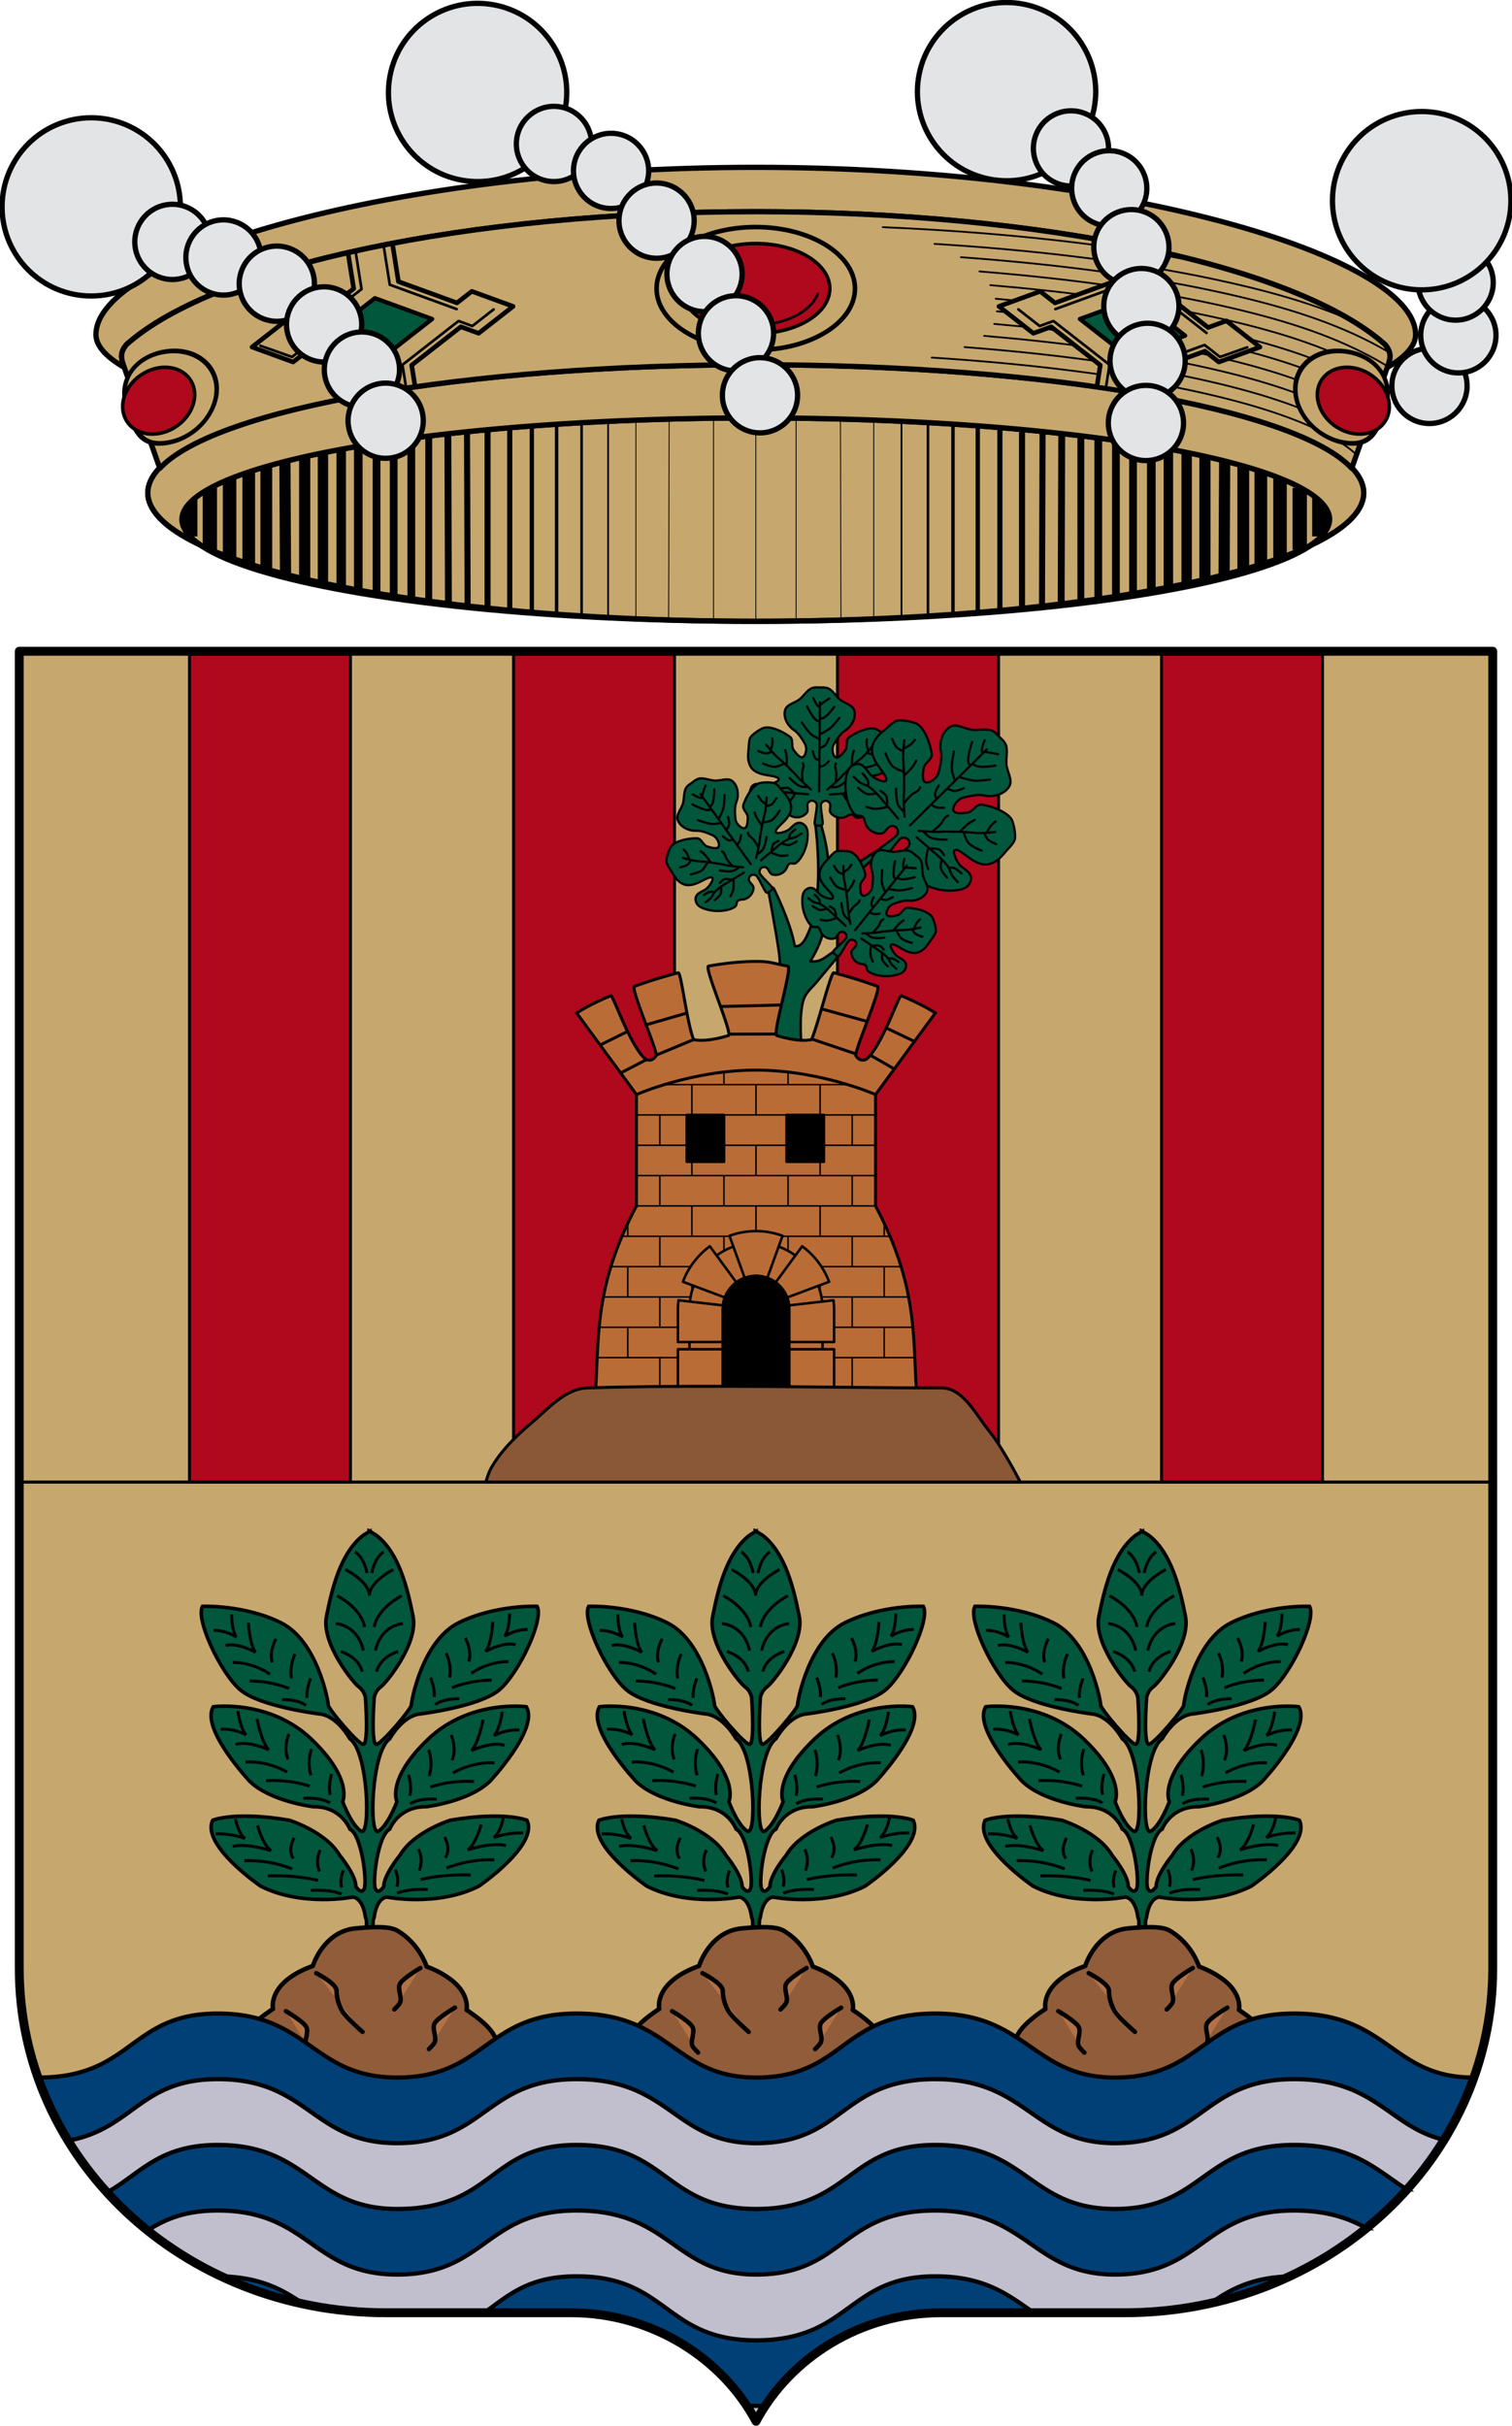 <svg xmlns="http://www.w3.org/2000/svg" width="510" height="818.157" version="1.0"><defs><linearGradient id="a"><stop style="stop-color:#403800;stop-opacity:1" offset="0"/><stop offset=".5" style="stop-color:#c8af00;stop-opacity:1"/><stop style="stop-color:#403900;stop-opacity:1" offset="1"/></linearGradient><linearGradient id="b"><stop style="stop-color:#5d070b;stop-opacity:1" offset="0"/><stop offset=".5" style="stop-color:#ed1c24;stop-opacity:1"/><stop style="stop-color:#5d070a;stop-opacity:1" offset="1"/></linearGradient></defs><g style="display:inline"><g style="display:inline;stroke-width:.994"><g style="display:inline;stroke-width:.994"><g style="stroke-width:.994" transform="matrix(1.193 0 0 1.193 -1140.903 -220.035)"><ellipse ry="36.266" rx="171.886" cy="400.464" cx="1113.584" style="display:inline;opacity:1;fill:#c6a76e;fill-opacity:1;stroke:#000;stroke-width:1.491;stroke-linecap:round;stroke-linejoin:round;stroke-miterlimit:4;stroke-dasharray:none;stroke-dashoffset:0;stroke-opacity:1" transform="translate(56.429 -76.64)"/><g style="fill:#eac102;stroke:#000;stroke-width:.994"><path d="M1428.687-25.419v-55.588" style="font-size:12px;display:inline;fill:#eac102;stroke:#000;stroke-width:.668" transform="matrix(.736 0 0 1 76.747 384.553)"/><path d="M1418.513-25.967v-54.655" style="font-size:12px;display:inline;fill:#eac102;stroke:#000;stroke-width:.984" transform="matrix(.736 0 0 1 76.747 384.553)"/><path d="M1408.908-26.233v-53.96" style="font-size:12px;display:inline;fill:#eac102;stroke:#000;stroke-width:1.318" transform="matrix(.736 0 0 1 76.747 384.553)"/><path d="M1399.387-26.992v-52.711" style="font-size:12px;display:inline;fill:#eac102;stroke:#000;stroke-width:1.652" transform="matrix(.736 0 0 1 76.747 384.553)"/><path d="M1390.903-27.218v-51.99" style="font-size:12px;display:inline;fill:#eac102;stroke:#000;stroke-width:1.986" transform="matrix(.736 0 0 1 76.747 384.553)"/><path d="m1374.723-28.767-.224-49.317m7.895 49.928v-50.498" style="font-size:12px;display:inline;fill:#eac102;stroke:#000;stroke-width:2.32" transform="matrix(.736 0 0 1 76.747 384.553)"/><path d="M1359.785-29.558v-47.31m7.568 47.963-.224-48.597" style="font-size:12px;display:inline;fill:#eac102;stroke:#000;stroke-width:2.636" transform="matrix(.736 0 0 1 76.747 384.553)"/><path d="M1339.744-31.596V-74.83m6.575 43.272v-43.995m6.775 44.743v-45.43" style="font-size:12px;display:inline;fill:#eac102;stroke:#000;stroke-width:2.97" transform="matrix(.736 0 0 1 76.747 384.553)"/><path d="M1332.72-32.435V-73.99" style="font-size:12px;display:inline;fill:#eac102;stroke:#000;stroke-width:3.304" transform="matrix(.736 0 0 1 76.747 384.553)"/><path d="M1326.17-33.287v-39.851" style="font-size:12px;display:inline;fill:#eac102;stroke:#000;stroke-width:3.638" transform="matrix(.736 0 0 1 76.747 384.553)"/><path d="M1319.145-34.286V-72.14" style="font-size:12px;display:inline;fill:#eac102;stroke:#000;stroke-width:3.972" transform="matrix(.736 0 0 1 76.747 384.553)"/><path d="m1304.764-37.683-.224-32.027m7.594 33.351v-34.68" style="font-size:12px;display:inline;fill:#eac102;stroke:#000;stroke-width:4.288" transform="matrix(.736 0 0 1 76.747 384.553)"/><path d="M1297.394-39.15v-29.142" style="font-size:12px;display:inline;fill:#eac102;stroke:#000;stroke-width:4.529" transform="matrix(.736 0 0 1 76.747 384.553)"/><path d="M1290.646-40.642V-66.76" style="font-size:12px;display:inline;fill:#eac102;stroke:#000;stroke-width:4.863" transform="matrix(.736 0 0 1 76.747 384.553)"/><path d="M1283.276-42.48v-22.3" style="font-size:12px;display:inline;fill:#eac102;stroke:#000;stroke-width:5.179" transform="matrix(.736 0 0 1 76.747 384.553)"/><path d="M1275.701-44.67v-17.533" style="font-size:12px;display:inline;fill:#eac102;stroke:#000;stroke-width:5.495" transform="matrix(.736 0 0 1 76.747 384.553)"/><path d="M1267.684-48.458v-11.01" style="font-size:12px;display:inline;fill:#eac102;stroke:#000;stroke-width:6.478" transform="matrix(.736 0 0 1 76.747 384.553)"/><path d="M1469.166-24.547v-57.341M1451.93-24.83l.224-56.811m-12.787 56.554V-81.34" style="font-size:12px;display:inline;fill:#eac102;stroke:#000;stroke-width:.334" transform="matrix(.736 0 0 1 76.747 384.553)"/><path style="font-size:12px;display:inline;fill:#eac102;stroke:#000;stroke-width:.668" d="M1541.397-25.419v-55.588" transform="matrix(.736 0 0 1 76.747 384.553)"/><path style="font-size:12px;display:inline;fill:#eac102;stroke:#000;stroke-width:.984" d="M1551.572-25.804v-54.818" transform="matrix(.736 0 0 1 76.747 384.553)"/><path style="font-size:12px;display:inline;fill:#eac102;stroke:#000;stroke-width:1.318" d="M1561.176-26.445v-53.748" transform="matrix(.736 0 0 1 76.747 384.553)"/><path style="font-size:12px;display:inline;fill:#eac102;stroke:#000;stroke-width:1.652" d="M1570.697-26.723v-52.98" transform="matrix(.736 0 0 1 76.747 384.553)"/><path style="font-size:12px;display:inline;fill:#eac102;stroke:#000;stroke-width:1.986" d="M1579.181-27.542v-51.666" transform="matrix(.736 0 0 1 76.747 384.553)"/><path style="font-size:12px;display:inline;fill:#eac102;stroke:#000;stroke-width:2.32" d="m1595.361-28.767.224-49.317m-7.894 50.312v-50.882" transform="matrix(.736 0 0 1 76.747 384.553)"/><path style="font-size:12px;display:inline;fill:#eac102;stroke:#000;stroke-width:2.636" d="M1610.3-30.124v-46.744m-7.569 47.46.224-48.094" transform="matrix(.736 0 0 1 76.747 384.553)"/><path style="font-size:12px;display:inline;fill:#eac102;stroke:#000;stroke-width:2.97" d="M1630.34-32.523V-74.83m-6.575 43.272v-43.995m-6.775 45.368v-46.056" transform="matrix(.736 0 0 1 76.747 384.553)"/><path style="font-size:12px;display:inline;fill:#eac102;stroke:#000;stroke-width:3.304" d="M1637.365-32.435V-73.99" transform="matrix(.736 0 0 1 76.747 384.553)"/><path style="font-size:12px;display:inline;fill:#eac102;stroke:#000;stroke-width:3.638" d="M1643.915-34.154v-38.984" transform="matrix(.736 0 0 1 76.747 384.553)"/><path style="font-size:12px;display:inline;fill:#eac102;stroke:#000;stroke-width:3.972" d="M1650.939-35.21v-36.93" transform="matrix(.736 0 0 1 76.747 384.553)"/><path style="font-size:12px;display:inline;fill:#eac102;stroke:#000;stroke-width:4.288" d="m1665.32-37.683.224-32.026m-7.594 33.35V-71.04" transform="matrix(.736 0 0 1 76.747 384.553)"/><path style="font-size:12px;display:inline;fill:#eac102;stroke:#000;stroke-width:4.529" d="M1672.69-39.15V-68.29" transform="matrix(.736 0 0 1 76.747 384.553)"/><path style="font-size:12px;display:inline;fill:#eac102;stroke:#000;stroke-width:4.863" d="M1679.438-40.642V-66.76" transform="matrix(.736 0 0 1 76.747 384.553)"/><path style="font-size:12px;display:inline;fill:#eac102;stroke:#000;stroke-width:5.179" d="M1686.808-42.48v-22.3" transform="matrix(.736 0 0 1 76.747 384.553)"/><path style="font-size:12px;display:inline;fill:#eac102;stroke:#000;stroke-width:5.495" d="M1694.383-44.67v-17.533" transform="matrix(.736 0 0 1 76.747 384.553)"/><path style="font-size:12px;display:inline;fill:#eac102;stroke:#000;stroke-width:6.478" d="M1702.4-48.458v-11.437" transform="matrix(.736 0 0 1 76.747 384.553)"/><path style="font-size:12px;display:inline;fill:#eac102;stroke:#000;stroke-width:.334" d="M1500.918-24.547v-57.341m17.237 57.099-.224-56.852m12.786 56.554v-56.251" transform="matrix(.736 0 0 1 76.747 384.553)"/></g><ellipse transform="translate(56.429 -76.64)" style="display:inline;opacity:1;fill:none;fill-opacity:1;stroke:#000;stroke-width:1.491;stroke-linecap:round;stroke-linejoin:round;stroke-miterlimit:4;stroke-dasharray:none;stroke-dashoffset:0;stroke-opacity:1" cx="1113.584" cy="407.98" rx="162.25" ry="28.75"/><path transform="translate(56.429 -76.64)" style="display:inline;fill:none;stroke:#000;stroke-width:.199;stroke-linecap:butt;stroke-linejoin:miter;stroke-miterlimit:4;stroke-dasharray:none;stroke-opacity:1" d="M1113.584 436.73v-57.5"/><path style="display:inline;opacity:1;fill:#c6a76e;fill-opacity:1;stroke:#000;stroke-width:1.491;stroke-linecap:round;stroke-linejoin:round;stroke-miterlimit:4;stroke-dasharray:none;stroke-dashoffset:0;stroke-opacity:1" d="M1195.147 233.197a171.886 36.266 0 0 0-171.887 36.266 171.886 36.266 0 0 0 14.789 14.607 162.25 28.75 0 0 1-5.152-7.09 162.25 28.75 0 0 1 162.25-28.75 162.25 28.75 0 0 1 162.25 28.75 162.25 28.75 0 0 1-5.526 7.301 171.886 36.266 0 0 0 15.162-14.818 171.886 36.266 0 0 0-171.886-36.266z" transform="translate(-25.134 54.36)"/></g><path d="M1170.013 231.748c-103.031 0-186.555 25.246-186.555 47.29 0 3.136 2.807 6.265 8.01 9.285l-.268-.758c-.78-2.214-.742-3.697.865-5.688 25.025-22.338 96.686-37.586 177.948-37.592 81.261.006 152.923 15.254 177.947 37.592 1.607 1.991 1.645 3.474.865 5.688l-.267.758c5.202-3.02 8.01-6.15 8.01-9.286 0-22.043-83.524-47.289-186.555-47.289z" style="display:inline;opacity:1;fill:#c6a76e;fill-opacity:1;stroke:#000;stroke-width:1.491;stroke-linecap:round;stroke-linejoin:round;stroke-miterlimit:4;stroke-dasharray:none;stroke-dashoffset:0;stroke-opacity:1" transform="matrix(1.193 0 0 1.193 -1140.903 -220.035)"/><path d="M1170.013 244.286c-81.262.006-152.923 15.253-177.948 37.591-1.607 1.991-1.645 3.474-.865 5.688l10.317 29.277c15.805-17 86.388-29.267 168.496-29.285 82.107.018 152.69 12.285 168.496 29.285l10.316-29.277c.78-2.214.742-3.697-.865-5.688-25.024-22.338-96.686-37.586-177.947-37.592z" style="display:inline;opacity:1;fill:#c6a76e;fill-opacity:1;stroke:#000;stroke-width:1.491;stroke-linecap:round;stroke-linejoin:round;stroke-miterlimit:4;stroke-dasharray:none;stroke-dashoffset:0;stroke-opacity:1" transform="matrix(1.193 0 0 1.193 -1140.903 -220.035)"/><g style="display:inline;stroke:#000;stroke-width:.994"><path style="display:inline;opacity:1;fill:none;fill-opacity:1;stroke:#000;stroke-width:.497;stroke-linecap:round;stroke-linejoin:round;stroke-miterlimit:4;stroke-dasharray:none;stroke-dashoffset:0;stroke-opacity:1" d="M1365.008 258.605c-2.462-2.247-5.606-4.29-9.422-6.234-9.092-4.63-22.058-8.684-38.154-12.08-20.202-4.262-45.407-7.387-72.55-9.125" transform="matrix(1.193 0 0 1.193 -1170.89 -155.179)"/><path style="display:inline;opacity:1;fill:none;fill-opacity:1;stroke:#000;stroke-width:.497;stroke-linecap:round;stroke-linejoin:round;stroke-miterlimit:4;stroke-dasharray:none;stroke-dashoffset:0;stroke-opacity:1" d="M1366.3 254.941c-2.564-2.131-5.59-4.007-9.077-5.783-9.573-4.876-22.762-8.96-39.045-12.396-18.154-3.83-40.199-6.736-64.014-8.56" transform="matrix(1.193 0 0 1.193 -1170.89 -155.179)"/><path style="display:inline;opacity:1;fill:none;fill-opacity:1;stroke:#000;stroke-width:.497;stroke-linecap:round;stroke-linejoin:round;stroke-miterlimit:4;stroke-dasharray:none;stroke-dashoffset:0;stroke-opacity:1" d="M1367.57 251.334c-2.584-2.004-5.485-3.746-8.71-5.389-10.054-5.12-23.468-9.236-39.938-12.71-17.002-3.588-37.294-6.355-59.207-8.202" transform="matrix(1.193 0 0 1.193 -1170.89 -155.179)"/><path style="display:inline;opacity:1;fill:none;fill-opacity:1;stroke:#000;stroke-width:.497;stroke-linecap:round;stroke-linejoin:round;stroke-miterlimit:4;stroke-dasharray:none;stroke-dashoffset:0;stroke-opacity:1" d="M1368.828 247.766c-2.555-1.874-5.327-3.503-8.332-5.034-10.535-5.366-24.174-9.513-40.83-13.027-16.531-3.488-36.047-6.203-57.105-8.057" transform="matrix(1.193 0 0 1.193 -1170.89 -155.179)"/><path style="display:inline;opacity:1;fill:none;fill-opacity:1;stroke:#000;stroke-width:.497;stroke-linecap:round;stroke-linejoin:round;stroke-miterlimit:4;stroke-dasharray:none;stroke-dashoffset:0;stroke-opacity:1" d="M1370.082 244.209c-2.494-1.746-5.144-3.262-7.951-4.691-11.016-5.612-24.878-9.787-41.72-13.34-16.6-3.502-36.096-6.222-57.099-8.084" transform="matrix(1.193 0 0 1.193 -1170.89 -155.179)"/><path style="display:inline;opacity:1;fill:none;fill-opacity:1;stroke:#000;stroke-width:.497;stroke-linecap:round;stroke-linejoin:round;stroke-miterlimit:4;stroke-dasharray:none;stroke-dashoffset:0;stroke-opacity:1" d="M1371.287 240.785c-2.414-1.624-4.93-3.052-7.562-4.392-11.485-5.85-25.566-10.057-42.59-13.649-16.946-3.575-36.794-6.336-58.149-8.209" transform="matrix(1.193 0 0 1.193 -1170.89 -155.179)"/><path style="display:inline;opacity:1;fill:none;fill-opacity:1;stroke:#000;stroke-width:.497;stroke-linecap:round;stroke-linejoin:round;stroke-miterlimit:4;stroke-dasharray:none;stroke-dashoffset:0;stroke-opacity:1" d="M1372.559 237.18c-2.314-1.502-4.696-2.836-7.155-4.088-11.978-6.101-26.29-10.339-43.506-13.97-17.623-3.72-38.268-6.549-60.435-8.433" transform="matrix(1.193 0 0 1.193 -1170.89 -155.179)"/><path style="display:inline;opacity:1;fill:none;fill-opacity:1;stroke:#000;stroke-width:.497;stroke-linecap:round;stroke-linejoin:round;stroke-miterlimit:4;stroke-dasharray:none;stroke-dashoffset:0;stroke-opacity:1" d="M1373.793 233.672c-2.205-1.388-4.454-2.622-6.752-3.793-12.46-6.346-26.996-10.616-44.398-14.287-18.708-3.947-40.693-6.89-64.249-8.776" transform="matrix(1.193 0 0 1.193 -1170.89 -155.179)"/><path style="display:inline;opacity:1;fill:none;fill-opacity:1;stroke:#000;stroke-width:.497;stroke-linecap:round;stroke-linejoin:round;stroke-miterlimit:4;stroke-dasharray:none;stroke-dashoffset:0;stroke-opacity:1" d="M1374.315 229.77a95.623 95.623 0 0 0-5.637-3.104c-12.94-6.591-27.7-10.89-45.29-14.602-20.371-4.298-44.474-7.405-70.234-9.267" transform="matrix(1.193 0 0 1.193 -1170.89 -155.179)"/><path style="display:inline;opacity:1;fill:none;fill-opacity:1;stroke:#000;stroke-width:.497;stroke-linecap:round;stroke-linejoin:round;stroke-miterlimit:4;stroke-dasharray:none;stroke-dashoffset:0;stroke-opacity:1" d="M1363.599 220.684c-11.687-5.095-24.626-8.66-39.541-11.807-22.597-4.768-49.62-8.073-78.381-9.852M1322.988 204.629c-26.389-5.42-58.332-8.89-91.947-10.33" transform="matrix(1.193 0 0 1.193 -1170.89 -155.179)"/></g><path style="display:inline;opacity:1;fill:#c6a76e;fill-opacity:1;stroke:#000;stroke-width:1.293;stroke-linecap:round;stroke-linejoin:round;stroke-miterlimit:4;stroke-dasharray:none;stroke-dashoffset:0;stroke-opacity:1" d="m1298.012 198.906-1.71 10.787-16.546 6.024-4.188-3.272-11.674 4.25 9.739 7.61 5.039-1.834 13.888 10.851-.972 6.147v.006c4.355.625 8.582 1.286 12.644 1.992l.94-5.928 16.982-6.181 3.926 3.068 11.615-4.227-9.492-7.416-5.172 1.883-14.078-11 1.606-10.14a368.72 368.72 0 0 0-12.551-2.62z" transform="matrix(1.193 0 0 1.193 -1170.89 -155.179)"/></g><path d="M1170.013 360.09v-57.5" style="display:inline;fill:none;stroke:#000;stroke-width:.199;stroke-linecap:butt;stroke-linejoin:miter;stroke-miterlimit:4;stroke-dasharray:none;stroke-opacity:1" transform="matrix(1.193 0 0 1.193 -1140.903 -220.035)"/><g style="stroke:#000;stroke-width:.994"><g style="stroke:#000;stroke-width:.994"><path style="fill:none;stroke:#000;stroke-width:.746;stroke-linecap:round;stroke-linejoin:round;stroke-miterlimit:4;stroke-dasharray:none;stroke-opacity:1" d="m1275.39 253.746-1.774 11.198-18.898 6.879M1268.987 294.172l1.045-6.597-15.848-12.382-3.902 1.42-6.016-4.7" transform="matrix(1.193 0 0 1.193 -1140.903 -220.035)"/></g><path d="m1283.312 255.408-1.707 10.781 15.847 12.382M1277.066 295.479l.951-6.64 18.898-6.878 4.346 3.395 7.716-2.718" style="fill:none;stroke:#000;stroke-width:.746;stroke-linecap:round;stroke-linejoin:round;stroke-miterlimit:4;stroke-dasharray:none;stroke-opacity:1" transform="matrix(1.193 0 0 1.193 -1140.903 -220.035)"/><path d="m1261.642 274.621 16.194-5.894 13.58 10.61-16.194 5.894z" style="fill:#00573b;stroke:#000;stroke-width:1.193;stroke-linecap:round;stroke-linejoin:round;stroke-miterlimit:4;stroke-dasharray:none;stroke-opacity:1" transform="matrix(1.193 0 0 1.193 -1140.903 -220.035)"/></g><g style="stroke:#000;stroke-width:.994"><g style="stroke:#000;stroke-width:.994"><path d="m1272.88 253.257-1.71 10.797-16.548 6.023-4.187-3.272-11.675 4.25 9.74 7.609 5.037-1.834 13.89 10.852-.973 6.146" style="fill:none;stroke:#000;stroke-width:1.293;stroke-linecap:round;stroke-linejoin:round;stroke-miterlimit:4;stroke-dasharray:none;stroke-opacity:1" transform="matrix(-1.193 0 0 1.193 1650.903 -220.035)"/><path d="m1275.39 253.746-1.774 11.198-18.898 6.879M1268.987 294.172l1.045-6.597-15.848-12.382-3.902 1.42-6.016-4.7" style="fill:none;stroke:#000;stroke-width:.746;stroke-linecap:round;stroke-linejoin:round;stroke-miterlimit:4;stroke-dasharray:none;stroke-opacity:1" transform="matrix(-1.193 0 0 1.193 1650.903 -220.035)"/></g><path style="fill:none;stroke:#000;stroke-width:.746;stroke-linecap:round;stroke-linejoin:round;stroke-miterlimit:4;stroke-dasharray:none;stroke-opacity:1" d="m1283.312 255.408-1.707 10.781 15.847 12.382" transform="matrix(-1.193 0 0 1.193 1650.903 -220.035)"/><path style="fill:none;stroke:#000;stroke-width:1.293;stroke-linecap:round;stroke-linejoin:round;stroke-miterlimit:4;stroke-dasharray:none;stroke-opacity:1" d="m1285.43 255.883-1.607 10.143 14.078 11 5.172-1.883v0l9.492 7.415-11.614 4.228-3.927-3.068-16.982 6.181-.94 5.929" transform="matrix(-1.193 0 0 1.193 1650.903 -220.035)"/><path style="fill:none;stroke:#000;stroke-width:.746;stroke-linecap:round;stroke-linejoin:round;stroke-miterlimit:4;stroke-dasharray:none;stroke-opacity:1" d="m1277.066 295.479.951-6.64 18.898-6.878 4.346 3.395 8.946-3.165" transform="matrix(-1.193 0 0 1.193 1650.903 -220.035)"/><path style="fill:#00573b;stroke:#000;stroke-width:1.193;stroke-linecap:round;stroke-linejoin:round;stroke-miterlimit:4;stroke-dasharray:none;stroke-opacity:1" d="m1261.642 274.621 16.194-5.894 13.58 10.61-16.194 5.894z" transform="matrix(-1.193 0 0 1.193 1650.903 -220.035)"/></g><g style="stroke:#000;stroke-width:.994" transform="matrix(1.193 0 0 1.193 -1140.903 -220.035)"><ellipse ry="17.386" rx="28.045" cy="266.018" cx="1170.013" style="opacity:1;fill:none;fill-opacity:1;stroke:#000;stroke-width:1.293;stroke-linecap:round;stroke-linejoin:round;stroke-miterlimit:4;stroke-dasharray:none;stroke-dashoffset:0;stroke-opacity:1"/><ellipse style="opacity:1;fill:#b0081c;fill-opacity:1;stroke:#000;stroke-width:.994;stroke-linecap:round;stroke-linejoin:round;stroke-miterlimit:4;stroke-dasharray:none;stroke-dashoffset:0;stroke-opacity:1" cx="1170.013" cy="266.018" rx="20.933" ry="12.729"/><path d="M1187.5 267.596c-1.973 4.981-9.054 8.668-17.487 8.668-2.056 0-4.031-.22-5.872-.623" style="opacity:1;fill:none;fill-opacity:1;stroke:#000;stroke-width:.746;stroke-linecap:round;stroke-linejoin:round;stroke-miterlimit:4;stroke-dasharray:none;stroke-dashoffset:0;stroke-opacity:1"/></g><g style="stroke:#000;stroke-width:.994"><path d="M1030.551 456.847c0 7.136-6.592 13.26-14.828 12.921-7.092-.291-8.882-5.141-11.04-12.45-2.287-7.743 2.851-13.391 11.04-13.391 8.19 0 14.828 5.784 14.828 12.92z" style="opacity:1;fill:#c6a76e;fill-opacity:1;stroke:#000;stroke-width:1.301;stroke-linecap:round;stroke-linejoin:round;stroke-miterlimit:4;stroke-dasharray:none;stroke-dashoffset:0;stroke-opacity:1" transform="matrix(1.178 -.188 0 1.193 -1140.903 -220.035)"/><path d="M1011.37 296.042a8.82 10.718 56.514 0 1-10.178 10.965 8.82 10.718 56.514 0 1-10.178-7.61 8.82 10.718 56.514 0 1 10.178-10.965 8.82 10.718 56.514 0 1 10.178 7.61z" style="opacity:1;fill:#b0081c;fill-opacity:1;stroke:#000;stroke-width:.994;stroke-linecap:round;stroke-linejoin:round;stroke-miterlimit:4;stroke-dasharray:none;stroke-dashoffset:0;stroke-opacity:1" transform="matrix(1.193 0 0 1.193 -1140.903 -220.035)"/></g><g style="stroke-width:.994"><path transform="matrix(-1.178 -.188 0 1.193 1650.903 -220.035)" style="opacity:1;fill:#c6a76e;fill-opacity:1;stroke:#000;stroke-width:1.301;stroke-linecap:round;stroke-linejoin:round;stroke-miterlimit:4;stroke-dasharray:none;stroke-dashoffset:0;stroke-opacity:1" d="M1030.551 456.847c0 7.136-6.592 13.26-14.828 12.921-7.092-.291-8.882-5.141-11.04-12.45-2.287-7.743 2.851-13.391 11.04-13.391 8.19 0 14.828 5.784 14.828 12.92z"/><path style="opacity:1;fill:#b0081c;fill-opacity:1;stroke:#000;stroke-width:.994;stroke-linecap:round;stroke-linejoin:round;stroke-miterlimit:4;stroke-dasharray:none;stroke-dashoffset:0;stroke-opacity:1" d="M1011.37 296.042a8.82 10.718 56.514 0 1-10.178 10.965 8.82 10.718 56.514 0 1-10.178-7.61 8.82 10.718 56.514 0 1 10.178-10.965 8.82 10.718 56.514 0 1 10.178 7.61z" transform="matrix(-1.193 0 0 1.193 1650.903 -220.035)"/></g></g><g style="display:inline;stroke-width:1.5;stroke-miterlimit:4;stroke-dasharray:none"><g style="stroke-width:1.71;stroke-miterlimit:4;stroke-dasharray:none"><path style="fill:#e3e4e5;fill-opacity:1;stroke:#010101;stroke-width:1.71;stroke-miterlimit:4;stroke-dasharray:none" d="M1205.334 91.963c2.814-6.12 10.05-8.798 16.17-5.984 6.114 2.811 8.792 10.047 5.978 16.167-2.812 6.118-10.048 8.795-16.163 5.984-6.12-2.814-8.798-10.05-5.985-16.167z" transform="matrix(1.041 0 0 1.041 -784.118 29.124)"/><path style="fill:#e3e4e5;fill-opacity:1;stroke:#010101;stroke-width:1.71;stroke-miterlimit:4;stroke-dasharray:none" d="M1225.61 92.843c-6.734-.09-12.118-5.616-12.03-12.352.09-6.729 5.617-12.112 12.352-12.024 6.732.089 12.116 5.616 12.027 12.345-.089 6.736-5.616 12.12-12.348 12.03z" transform="matrix(1.041 0 0 1.041 -784.118 29.124)"/><path d="M1224.72 75.753c-6.735-.09-12.118-5.616-12.03-12.352.09-6.73 5.617-12.112 12.352-12.024 6.732.089 12.115 5.616 12.027 12.345-.09 6.736-5.616 12.12-12.348 12.03z" style="fill:#e3e4e5;fill-opacity:1;stroke:#010101;stroke-width:1.71;stroke-miterlimit:4;stroke-dasharray:none" transform="matrix(1.041 0 0 1.041 -784.118 29.124)"/><path d="M1242.791 37.045c0 15.957-12.938 28.89-28.903 28.89-15.968 0-28.909-12.93-28.909-28.89 0-15.954 12.938-28.888 28.91-28.888 15.964 0 28.902 12.932 28.902 28.888z" style="fill:#e3e4e5;fill-opacity:1;stroke:#010101;stroke-width:1.71;stroke-miterlimit:4;stroke-dasharray:none" transform="matrix(1.041 0 0 1.041 -784.118 29.124)"/></g><path d="M919.864 212.791c-1.773 13.885-14.471 23.701-28.36 21.928-13.89-1.774-23.718-14.465-21.944-28.352 1.773-13.882 14.473-23.698 28.365-21.924 13.889 1.774 23.712 14.467 21.939 28.348z" style="fill:#e3e4e5;fill-opacity:1;stroke:#010101;stroke-width:1.5;stroke-miterlimit:4;stroke-dasharray:none" transform="matrix(1.186 0 0 1.186 -900.034 -217.377)"/><path style="fill:#e3e4e5;fill-opacity:1;stroke:#010101;stroke-width:1.5;stroke-miterlimit:4;stroke-dasharray:none" d="M927.034 225.582c-.748 5.86-6.102 10.002-11.963 9.253-5.856-.747-9.997-6.101-9.249-11.962.749-5.859 6.102-10 11.958-9.252 5.861.749 10.002 6.102 9.254 11.96z" transform="matrix(1.186 0 0 1.186 -900.034 -217.377)"/><path d="M943.277 233.242c-.748 5.862-6.102 10.003-11.963 9.254-5.856-.748-9.997-6.101-9.248-11.962.748-5.86 6.101-10 11.957-9.252 5.861.748 10.002 6.102 9.254 11.96z" style="fill:#e3e4e5;fill-opacity:1;stroke:#010101;stroke-width:1.5;stroke-miterlimit:4;stroke-dasharray:none" transform="matrix(1.186 0 0 1.186 -900.034 -217.377)"/><path style="fill:#e3e4e5;fill-opacity:1;stroke:#010101;stroke-width:1.5;stroke-miterlimit:4;stroke-dasharray:none" d="M956.217 247.386c-.748 5.861-6.102 10.002-11.963 9.253-5.856-.747-9.997-6.101-9.249-11.962.749-5.859 6.102-10 11.958-9.252 5.861.749 10.002 6.102 9.254 11.96z" transform="matrix(1.186 0 0 1.186 -900.034 -217.377)"/><path d="M969.857 262.568c-.749 5.861-6.102 10.002-11.963 9.254-5.856-.748-9.997-6.102-9.249-11.963.748-5.858 6.102-10 11.958-9.252 5.861.749 10.002 6.102 9.254 11.961z" style="fill:#e3e4e5;fill-opacity:1;stroke:#010101;stroke-width:1.5;stroke-miterlimit:4;stroke-dasharray:none" transform="matrix(1.186 0 0 1.186 -900.034 -217.377)"/><path style="fill:#e3e4e5;fill-opacity:1;stroke:#010101;stroke-width:1.5;stroke-miterlimit:4;stroke-dasharray:none" d="M978.806 279.436c-.749 5.862-6.102 10.003-11.963 9.254-5.856-.748-9.997-6.101-9.249-11.963.748-5.858 6.102-10 11.958-9.251 5.861.748 10.002 6.102 9.254 11.96z" transform="matrix(1.186 0 0 1.186 -900.034 -217.377)"/><path d="M985.63 297.048c-.748 5.861-6.101 10.002-11.963 9.254-5.856-.748-9.997-6.102-9.248-11.963.748-5.859 6.102-10 11.958-9.252 5.86.749 10.002 6.102 9.254 11.961zM1070 214.394c-2.787 13.715-16.169 22.576-29.893 19.787-13.721-2.788-22.586-16.167-19.8-29.884 2.788-13.717 16.172-22.575 29.893-19.787 13.724 2.791 22.586 16.17 19.8 29.884z" style="fill:#e3e4e5;fill-opacity:1;stroke:#010101;stroke-width:1.5;stroke-miterlimit:4;stroke-dasharray:none" transform="matrix(1.186 0 0 1.186 -900.034 -217.377)"/><path d="M1073.208 229.896c-2.438 5.383-8.772 7.768-14.155 5.33-5.377-2.436-7.762-8.77-5.324-14.153 2.437-5.38 8.77-7.764 14.148-5.329 5.383 2.438 7.768 8.772 5.33 14.152z" style="fill:#e3e4e5;fill-opacity:1;stroke:#010101;stroke-width:1.5;stroke-miterlimit:4;stroke-dasharray:none" transform="matrix(1.186 0 0 1.186 -900.034 -217.377)"/><path style="fill:#e3e4e5;fill-opacity:1;stroke:#010101;stroke-width:1.5;stroke-miterlimit:4;stroke-dasharray:none" d="M1084.089 241.249c-2.438 5.382-8.772 7.767-14.155 5.329-5.377-2.436-7.762-8.77-5.324-14.152 2.437-5.38 8.77-7.765 14.148-5.33 5.383 2.439 7.767 8.773 5.33 14.153z" transform="matrix(1.186 0 0 1.186 -900.034 -217.377)"/><path d="M1090.39 257.982c-2.439 5.383-8.773 7.768-14.156 5.33-5.377-2.436-7.762-8.77-5.324-14.153 2.437-5.38 8.771-7.764 14.149-5.329 5.382 2.438 7.767 8.772 5.33 14.152z" style="fill:#e3e4e5;fill-opacity:1;stroke:#010101;stroke-width:1.5;stroke-miterlimit:4;stroke-dasharray:none" transform="matrix(1.186 0 0 1.186 -900.034 -217.377)"/><path style="fill:#e3e4e5;fill-opacity:1;stroke:#010101;stroke-width:1.5;stroke-miterlimit:4;stroke-dasharray:none" d="M1093.23 274.74c-2.438 5.382-8.772 7.767-14.155 5.329-5.377-2.436-7.762-8.77-5.324-14.152 2.437-5.38 8.77-7.765 14.148-5.33 5.383 2.438 7.768 8.772 5.33 14.153z" transform="matrix(1.186 0 0 1.186 -900.034 -217.377)"/><path d="M1095.003 290.317c-2.438 5.383-8.772 7.768-14.155 5.33-5.377-2.436-7.762-8.77-5.324-14.153 2.437-5.38 8.771-7.764 14.148-5.329 5.383 2.438 7.768 8.772 5.331 14.152z" style="fill:#e3e4e5;fill-opacity:1;stroke:#010101;stroke-width:1.5;stroke-miterlimit:4;stroke-dasharray:none" transform="matrix(1.186 0 0 1.186 -900.034 -217.377)"/><path style="fill:#e3e4e5;fill-opacity:1;stroke:#010101;stroke-width:1.5;stroke-miterlimit:4;stroke-dasharray:none" d="M1094.527 307.981c-2.438 5.383-8.772 7.768-14.154 5.33-5.378-2.436-7.763-8.77-5.325-14.152 2.437-5.38 8.771-7.765 14.149-5.33 5.382 2.438 7.767 8.772 5.33 14.152zM810.187 242.119c0 13.997-11.355 25.343-25.36 25.343-14.001 0-25.353-11.344-25.353-25.343 0-13.995 11.35-25.34 25.354-25.34s25.359 11.343 25.359 25.34z" transform="matrix(1.186 0 0 1.186 -900.034 -217.377)"/><path d="M818.325 249.658c1.336 5.756-2.244 11.5-8 12.835-5.751 1.334-11.495-2.246-12.83-8.002-1.335-5.753 2.245-11.497 7.995-12.831 5.756-1.336 11.5 2.244 12.835 7.998z" style="fill:#e3e4e5;fill-opacity:1;stroke:#010101;stroke-width:1.5;stroke-miterlimit:4;stroke-dasharray:none" transform="matrix(1.186 0 0 1.186 -900.034 -217.377)"/><path style="fill:#e3e4e5;fill-opacity:1;stroke:#010101;stroke-width:1.5;stroke-miterlimit:4;stroke-dasharray:none" d="M832.853 254.09c1.336 5.755-2.244 11.499-8 12.834-5.75 1.335-11.494-2.245-12.83-8.001-1.335-5.754 2.245-11.497 7.996-12.832 5.756-1.335 11.5 2.245 12.834 7.998z" transform="matrix(1.186 0 0 1.186 -900.034 -217.377)"/><path d="M848.028 261.547c1.335 5.756-2.245 11.5-8 12.836-5.752 1.334-11.495-2.246-12.83-8.002-1.336-5.753 2.244-11.497 7.995-12.831 5.756-1.336 11.5 2.244 12.835 7.997z" style="fill:#e3e4e5;fill-opacity:1;stroke:#010101;stroke-width:1.5;stroke-miterlimit:4;stroke-dasharray:none" transform="matrix(1.186 0 0 1.186 -900.034 -217.377)"/><path style="fill:#e3e4e5;fill-opacity:1;stroke:#010101;stroke-width:1.5;stroke-miterlimit:4;stroke-dasharray:none" d="M861.475 273.127c1.336 5.756-2.244 11.5-8 12.835-5.75 1.335-11.495-2.245-12.83-8.001-1.335-5.754 2.245-11.497 7.995-12.832 5.756-1.335 11.5 2.245 12.835 7.998z" transform="matrix(1.186 0 0 1.186 -900.034 -217.377)"/><path d="M872.224 285.971c1.336 5.756-2.244 11.5-8 12.836-5.75 1.334-11.495-2.246-12.83-8.002-1.335-5.753 2.245-11.497 7.995-12.831 5.756-1.336 11.5 2.244 12.835 7.997z" style="fill:#e3e4e5;fill-opacity:1;stroke:#010101;stroke-width:1.5;stroke-miterlimit:4;stroke-dasharray:none" transform="matrix(1.186 0 0 1.186 -900.034 -217.377)"/><path style="fill:#e3e4e5;fill-opacity:1;stroke:#010101;stroke-width:1.5;stroke-miterlimit:4;stroke-dasharray:none" d="M878.982 300.51c1.335 5.755-2.245 11.5-8 12.835-5.751 1.334-11.495-2.246-12.83-8.002-1.336-5.753 2.244-11.497 7.995-12.831 5.756-1.336 11.5 2.244 12.835 7.997z" transform="matrix(1.186 0 0 1.186 -900.034 -217.377)"/></g></g><g style="display:inline"><path transform="translate(-18.437 -222.843)" style="display:inline;opacity:1;fill:#e7e7e7;stroke:#000;stroke-width:1;stroke-linecap:round;stroke-linejoin:round;stroke-miterlimit:4;stroke-dasharray:none;stroke-dashoffset:0;stroke-opacity:1" d="M521.937 886.73c0 64.414-55.628 116.162-124.25 116.162h-61.875c-27.18 0-50.965 15.257-62.375 36.608-11.409-21.35-35.195-36.608-62.375-36.608h-62.375c-68.621 0-123.75-51.748-123.75-116.162V442.5h497z"/><path style="display:inline;opacity:1;fill:#c6a76e;fill-opacity:1;fill-rule:evenodd;stroke:#000;stroke-width:1;stroke-linecap:round;stroke-linejoin:round;stroke-miterlimit:4;stroke-dasharray:none;stroke-opacity:1" d="M34 451.695V615.73c0 64.414 55.129 116.163 123.75 116.163h62.375c27.18 0 50.966 15.256 62.375 36.607 11.41-21.35 35.195-36.607 62.375-36.607h61.875c68.621 0 124.25-51.749 124.25-116.163V451.695Z" transform="translate(-27.5 48.157)"/><path style="display:inline;opacity:1;fill:#c6a76e;stroke:#000;stroke-width:1;stroke-linecap:round;stroke-linejoin:round;stroke-miterlimit:4;stroke-dasharray:none;stroke-dashoffset:0;stroke-opacity:1" d="M34 171.5v280.195h497V171.5Z" transform="translate(-27.5 48.157)"/></g><g style="display:inline"><path style="color:#000;clip-rule:nonzero;display:inline;overflow:visible;visibility:visible;opacity:1;isolation:auto;mix-blend-mode:normal;color-interpolation:sRGB;color-interpolation-filters:linearRGB;solid-color:#000;solid-opacity:1;fill:#b0081c;fill-opacity:1;fill-rule:nonzero;stroke:#000;stroke-width:1;stroke-linecap:butt;stroke-linejoin:miter;stroke-miterlimit:4;stroke-dasharray:none;stroke-dashoffset:0;stroke-opacity:1;color-rendering:auto;image-rendering:auto;shape-rendering:auto;text-rendering:auto;enable-background:accumulate" d="M91.412 171.5v280.195h54.295V171.5Zm109.303 0v280.195h54.297V171.5Zm109.273 0v280.195h54.326V171.5Zm109.307 0v280.195h54.293V171.5Z" transform="translate(-27.5 48.157)"/></g><g style="display:inline"><g style="display:inline"><path d="M1128.454 573.737s2.895-11.17 3.044-16.856c.132-5.05.732-10.07.039-15.073-1.071-7.729-4.006-23.063-4.006-23.063l2.185 1.178s5.716 11.32 7.106 19.539c2.735.594 4.371-3.849 5.354-6.47 4.707-12.553 1.536-35.023 1.536-35.023l1.63-.6s4.726 14.018 2.158 22.226c7.613-6.897 18.98-13.475 18.98-13.475l2.716 1.234s-3.66.009-8.93 5.415c-4.372 4.485-8.274 9.514-11.371 14.958-2.993 5.259-1.39 7.992-6.81 16.826 3.508.516 5.033-1.473 7.756-3.17 3.554.289 1.166 2.038 1.109 2.11-2.13 2.639-4.373 5.184-6.493 7.83-1.546 1.93-3.686 3.547-4.54 5.868-1.904 5.183-.759 16.546-.759 16.546z" style="fill:#00573b;fill-rule:evenodd;stroke:#000;stroke-width:.85;stroke-linecap:round;stroke-linejoin:round;stroke-miterlimit:4;stroke-dasharray:none;stroke-opacity:1" transform="translate(-868.759 -220.355)"/><g style="display:inline;stroke-width:1.15;stroke-miterlimit:4;stroke-dasharray:none"><path style="fill:#00573b;fill-rule:evenodd;stroke:#000;stroke-width:3.512;stroke-linecap:round;stroke-linejoin:round;stroke-miterlimit:4;stroke-dasharray:none;stroke-opacity:1" d="M1198.225 627.572s-5.566-.156-6.108 2.157c-1.049 4.478 3.124 20.211 2.893 30.212-.07 3.03-3.448 5.887-6.43 6.428-2.548.462-5.669-1.036-7.07-3.213-3.248-5.044 1.647-11.509-2.25-16.07-5.355-6.267-14.476-8.724-22.178-5.787-2.846 1.085-4.749 3.158-7.713 3.857-6.628 1.565-6.067-5.34-12.857-4.82-12.979.994-28.211 10.973-36.64 20.89-4.848 5.703-10.666 13.274-9 20.57 3.174 13.917 15.434 9.875 23.142 9 7.551-.855 21.395 4.939 21.213 8.358-.222 4.144-9.956 5.027-20.15 6.682-10.196 1.655-18.605 5.152-22.919 11.316-4.548 6.499-5.852 15.095-4.793 24.776.804 7.345.211 14.042 2.22 20.545 1.899 6.14 17.552 15.984 21.856 17.033 11.161 2.72 28.842-5.133 40.498-13.498 6.554-4.703 1.406-14.901 6.428-21.213 4.004-5.033 10.72-14.024 15.428-9.643 3.471 3.231 5.628 13.325 1.93 19.606-3.355 5.696-9.943 16.981-17.358 21.535-8.622 5.296-17.043 18.175-14.463 30.213 2.23 10.402 15.423 11.674 23.463 18.64 5.272 4.569 10.883 13.104 17.035 16.393 4.972 2.658 13.823 1.615 13.823 1.615s8.852 1.043 13.824-1.615c6.152-3.289 11.763-11.824 17.035-16.393 8.04-6.966 21.233-8.238 23.463-18.64 2.58-12.038-5.843-24.917-14.465-30.213-7.415-4.554-14.001-15.839-17.355-21.535-3.699-6.28-1.544-16.375 1.927-19.606 4.709-4.381 11.424 4.61 15.428 9.643 5.022 6.312-.124 16.51 6.43 21.213 11.657 8.365 29.337 16.217 40.498 13.498 4.304-1.049 19.957-10.892 21.855-17.033 2.01-6.503 1.417-13.2 2.22-20.545 1.06-9.681-.244-18.277-4.792-24.776-4.314-6.164-12.725-9.66-22.92-11.316-10.195-1.655-19.927-2.538-20.148-6.682-.183-3.42 13.661-9.213 21.212-8.357 7.708.874 19.968 4.916 23.143-9 1.665-7.297-4.153-14.868-9-20.57-8.43-9.918-23.662-19.897-36.64-20.891-6.79-.52-6.23 6.385-12.858 4.82-2.964-.7-4.867-2.772-7.713-3.857-7.702-2.937-16.823-.48-22.178 5.787-3.897 4.561.998 11.026-2.25 16.07-1.401 2.177-4.524 3.675-7.072 3.213-2.982-.54-6.358-3.398-6.428-6.428-.23-10 3.942-25.734 2.893-30.212-.542-2.313-6.11-2.157-6.11-2.157z" transform="matrix(-.216 -.002 .002 -.216 533.692 416.408)"/><path style="fill:none;fill-rule:evenodd;stroke:#000;stroke-width:3.512;stroke-linecap:round;stroke-linejoin:round;stroke-miterlimit:4;stroke-dasharray:none;stroke-opacity:1" d="M1099.626 807.334s-10.704 1.005-16.07 1.285c-13.058.683-26.317 3.119-39.213.965-3.945-.66-7.345-3.308-11.25-4.179-3.777-.842-11.57-.964-11.57-.964" transform="matrix(-.216 -.002 .002 -.216 515.852 444.563)"/><path style="fill:none;fill-rule:evenodd;stroke:#000;stroke-width:3.512;stroke-linecap:round;stroke-linejoin:round;stroke-miterlimit:4;stroke-dasharray:none;stroke-opacity:1" d="M1079.377 808.298s-6.594-11.47-11.25-14.785c-2.225-1.584-8.035-4.5-8.035-4.5M1035.343 798.656s10.026.4 14.142 2.892c3.192 1.933 7.072 8.678 7.072 8.678M1026.022 815.69s8.318-.098 11.893-1.928c1.753-.897 4.178-4.178 4.178-4.178M1058.485 816.333s6.573 1.621 9.642.643c3.555-1.133 8.678-7.071 8.678-7.071M1103.804 815.048s-16.183 13.451-22.82 21.534c-3.452 4.204-7.487 7.32-11.25 11.25-6.392 6.675-13.318 12.205-20.248 18.32-6.031 5.322-16.071 18-16.071 18M1070.377 832.725s9.923-10.333 16.392-12.856c3.805-1.484 12.214-.964 12.214-.964" transform="matrix(-.216 -.002 .002 -.216 515.852 444.563)"/><path style="fill:none;fill-rule:evenodd;stroke:#000;stroke-width:3.512;stroke-linecap:round;stroke-linejoin:round;stroke-miterlimit:4;stroke-dasharray:none;stroke-opacity:1" d="M1028.594 854.903s11.981-5.358 18.32-5.143c5.114.174 14.464 5.143 14.464 5.143M1090.948 826.618s-1.4 10.305-.965 14.785c.368 3.787 2.16 7.452 1.929 11.25-.068 1.116-.964 3.214-.964 3.214" transform="matrix(-.216 -.002 .002 -.216 515.852 444.563)"/><path style="fill:none;fill-rule:evenodd;stroke:#000;stroke-width:3.512;stroke-linecap:butt;stroke-linejoin:miter;stroke-miterlimit:4;stroke-dasharray:none;stroke-opacity:1" d="M1065.711 851.835s.292 10.67-.476 15.924c-.482 3.292-2.572 9.642-2.572 9.642" transform="matrix(-.216 -.002 .002 -.216 515.852 444.563)"/><path style="fill:none;fill-rule:evenodd;stroke:#000;stroke-width:3.512;stroke-linecap:round;stroke-linejoin:round;stroke-miterlimit:4;stroke-dasharray:none;stroke-opacity:1" d="M1021.201 874.187s7.975-3.536 12.214-3.535c3.166 0 9.122 2.646 9.122 2.646M1040.407 875.726s2.27 6.594 2.65 10.032c.306 2.771-.321 8.357-.321 8.357M1133.7 807.334s10.704 1.005 16.07 1.285c13.057.683 26.317 3.119 39.213.965 3.945-.66 7.345-3.308 11.25-4.179 3.777-.842 11.57-.964 11.57-.964" transform="matrix(-.216 -.002 .002 -.216 515.852 444.563)"/><path d="M1153.949 808.298s6.594-11.47 11.25-14.785c2.224-1.584 8.034-4.5 8.034-4.5M1197.982 798.656s-10.026.4-14.142 2.892c-3.192 1.933-7.07 8.678-7.07 8.678M1207.303 815.69s-8.317-.098-11.892-1.928c-1.753-.897-4.178-4.178-4.178-4.178M1174.84 816.333s-6.573 1.621-9.642.643c-3.555-1.133-8.678-7.071-8.678-7.071M1129.522 815.048s16.182 13.451 22.82 21.534c3.452 4.204 7.487 7.32 11.25 11.25 6.391 6.675 13.318 12.205 20.248 18.32 6.031 5.322 16.07 18 16.07 18M1162.948 832.725s-9.922-10.333-16.392-12.856c-3.804-1.484-12.213-.964-12.213-.964" style="fill:none;fill-rule:evenodd;stroke:#000;stroke-width:3.512;stroke-linecap:round;stroke-linejoin:round;stroke-miterlimit:4;stroke-dasharray:none;stroke-opacity:1" transform="matrix(-.216 -.002 .002 -.216 515.852 444.563)"/><path d="M1204.732 854.903s-11.981-5.358-18.32-5.143c-5.115.174-14.464 5.143-14.464 5.143M1142.378 826.618s1.4 10.305.964 14.785c-.367 3.787-2.16 7.452-1.928 11.25.068 1.116.964 3.214.964 3.214" style="fill:none;fill-rule:evenodd;stroke:#000;stroke-width:3.512;stroke-linecap:round;stroke-linejoin:round;stroke-miterlimit:4;stroke-dasharray:none;stroke-opacity:1" transform="matrix(-.216 -.002 .002 -.216 515.852 444.563)"/><path d="M1167.614 851.835s-.292 10.67.477 15.924c.481 3.292 2.571 9.642 2.571 9.642" style="fill:none;fill-rule:evenodd;stroke:#000;stroke-width:3.512;stroke-linecap:butt;stroke-linejoin:miter;stroke-miterlimit:4;stroke-dasharray:none;stroke-opacity:1" transform="matrix(-.216 -.002 .002 -.216 515.852 444.563)"/><path d="M1212.124 874.187s-7.975-3.536-12.213-3.535c-3.166 0-9.123 2.646-9.123 2.646M1192.918 875.726s-2.27 6.594-2.65 10.032c-.305 2.771.322 8.357.322 8.357M1116.663 812.137v139.09M1102.072 859.182s4.432-4.969 7.273-6.59c2.218-1.267 7.318-2.274 7.318-2.274M1127.072 874.637s-1.62-8.209-4.318-11.137c-1.53-1.66-6.091-2.954-6.091-2.954M1102.072 895.091s2.77-8.022 5.682-10.909c2.367-2.347 8.909-4.545 8.909-4.545M1144.572 919.41s-8.755-13.34-14.772-18.41c-3.828-3.225-13.137-7.272-13.137-7.272M1086.163 927.137s8.311-11.39 13.637-15.91c5.012-4.253 16.863-10.227 16.863-10.227M1136.845 944.864s-7.945-16.875-15.227-22.046c-1.397-.991-4.955-1.363-4.955-1.363M1094.118 944.41s9.134-12.956 15.682-17.046c2.024-1.265 6.863-2.046 6.863-2.046M1127.072 957.818s-3.752-8.895-7.045-12.272c-.916-.94-3.364-2.046-3.364-2.046M1102.072 957.364s6.419-4.316 9.546-6.591c1.713-1.246 5.045-3.864 5.045-3.864" style="fill:none;fill-rule:evenodd;stroke:#000;stroke-width:3.512;stroke-linecap:round;stroke-linejoin:round;stroke-miterlimit:4;stroke-dasharray:none;stroke-opacity:1" transform="matrix(-.216 -.002 .002 -.216 515.852 444.563)"/></g><g style="display:inline;stroke-width:1.15;stroke-miterlimit:4;stroke-dasharray:none"><path style="fill:#00573b;fill-rule:evenodd;stroke:#000;stroke-width:2.897;stroke-linecap:round;stroke-linejoin:round;stroke-miterlimit:4;stroke-dasharray:none;stroke-opacity:1" d="M1198.225 627.572s-5.566-.156-6.108 2.157c-1.049 4.478 3.124 20.211 2.893 30.212-.07 3.03-3.448 5.887-6.43 6.428-2.548.462-5.669-1.036-7.07-3.213-3.248-5.044 1.647-11.509-2.25-16.07-5.355-6.267-14.476-8.724-22.178-5.787-2.846 1.085-4.749 3.158-7.713 3.857-6.628 1.565-6.067-5.34-12.857-4.82-12.979.994-28.211 10.973-36.64 20.89-4.848 5.703-10.666 13.274-9 20.57 3.174 13.917 15.434 9.875 23.142 9 7.551-.855 21.395 4.939 21.213 8.358-.222 4.144-9.956 5.027-20.15 6.682-10.196 1.655-18.605 5.152-22.919 11.316-4.548 6.499-5.852 15.095-4.793 24.776.804 7.345.211 14.042 2.22 20.545 1.899 6.14 17.552 15.984 21.856 17.033 11.161 2.72 28.842-5.133 40.498-13.498 6.554-4.703 1.406-14.901 6.428-21.213 4.004-5.033 10.72-14.024 15.428-9.643 3.471 3.231 5.628 13.325 1.93 19.606-3.355 5.696-9.943 16.981-17.358 21.535-8.622 5.296-17.043 18.175-14.463 30.213 2.23 10.402 15.423 11.674 23.463 18.64 5.272 4.569 10.883 13.104 17.035 16.393 4.972 2.658 13.823 1.615 13.823 1.615s8.852 1.043 13.824-1.615c6.152-3.289 11.763-11.824 17.035-16.393 8.04-6.966 21.233-8.238 23.463-18.64 2.58-12.038-5.843-24.917-14.465-30.213-7.415-4.554-14.001-15.839-17.355-21.535-3.699-6.28-1.544-16.375 1.927-19.606 4.709-4.381 11.424 4.61 15.428 9.643 5.022 6.312-.124 16.51 6.43 21.213 11.657 8.365 29.337 16.217 40.498 13.498 4.304-1.049 19.957-10.892 21.855-17.033 2.01-6.503 1.417-13.2 2.22-20.545 1.06-9.681-.244-18.277-4.792-24.776-4.314-6.164-12.725-9.66-22.92-11.316-10.195-1.655-19.927-2.538-20.148-6.682-.183-3.42 13.661-9.213 21.212-8.357 7.708.874 19.968 4.916 23.143-9 1.665-7.297-4.153-14.868-9-20.57-8.43-9.918-23.662-19.897-36.64-20.891-6.79-.52-6.23 6.385-12.858 4.82-2.964-.7-4.867-2.772-7.713-3.857-7.702-2.937-16.823-.48-22.178 5.787-3.897 4.561.998 11.026-2.25 16.07-1.401 2.177-4.524 3.675-7.072 3.213-2.982-.54-6.358-3.398-6.428-6.428-.23-10 3.942-25.734 2.893-30.212-.542-2.313-6.11-2.157-6.11-2.157z" transform="matrix(-.184 -.186 .186 -.184 400.777 626.6)"/><path style="fill:none;fill-rule:evenodd;stroke:#000;stroke-width:2.897;stroke-linecap:round;stroke-linejoin:round;stroke-miterlimit:4;stroke-dasharray:none;stroke-opacity:1" d="M1099.626 807.334s-10.704 1.005-16.07 1.285c-13.058.683-26.317 3.119-39.213.965-3.945-.66-7.345-3.308-11.25-4.179-3.777-.842-11.57-.964-11.57-.964" transform="matrix(-.184 -.186 .186 -.184 361.356 635.52)"/><path style="fill:none;fill-rule:evenodd;stroke:#000;stroke-width:2.897;stroke-linecap:round;stroke-linejoin:round;stroke-miterlimit:4;stroke-dasharray:none;stroke-opacity:1" d="M1079.377 808.298s-6.594-11.47-11.25-14.785c-2.225-1.584-8.035-4.5-8.035-4.5M1035.343 798.656s10.026.4 14.142 2.892c3.192 1.933 7.072 8.678 7.072 8.678M1026.022 815.69s8.318-.098 11.893-1.928c1.753-.897 4.178-4.178 4.178-4.178M1058.485 816.333s6.573 1.621 9.642.643c3.555-1.133 8.678-7.071 8.678-7.071M1103.804 815.048s-16.183 13.451-22.82 21.534c-3.452 4.204-7.487 7.32-11.25 11.25-6.392 6.675-13.318 12.205-20.248 18.32-6.031 5.322-16.071 18-16.071 18M1070.377 832.725s9.923-10.333 16.392-12.856c3.805-1.484 12.214-.964 12.214-.964" transform="matrix(-.184 -.186 .186 -.184 361.356 635.52)"/><path style="fill:none;fill-rule:evenodd;stroke:#000;stroke-width:2.897;stroke-linecap:round;stroke-linejoin:round;stroke-miterlimit:4;stroke-dasharray:none;stroke-opacity:1" d="M1028.594 854.903s11.981-5.358 18.32-5.143c5.114.174 14.464 5.143 14.464 5.143M1090.948 826.618s-1.4 10.305-.965 14.785c.368 3.787 2.16 7.452 1.929 11.25-.068 1.116-.964 3.214-.964 3.214" transform="matrix(-.184 -.186 .186 -.184 361.356 635.52)"/><path style="fill:none;fill-rule:evenodd;stroke:#000;stroke-width:2.897;stroke-linecap:butt;stroke-linejoin:miter;stroke-miterlimit:4;stroke-dasharray:none;stroke-opacity:1" d="M1065.711 851.835s.292 10.67-.476 15.924c-.482 3.292-2.572 9.642-2.572 9.642" transform="matrix(-.184 -.186 .186 -.184 361.356 635.52)"/><path style="fill:none;fill-rule:evenodd;stroke:#000;stroke-width:2.897;stroke-linecap:round;stroke-linejoin:round;stroke-miterlimit:4;stroke-dasharray:none;stroke-opacity:1" d="M1021.201 874.187s7.975-3.536 12.214-3.535c3.166 0 9.122 2.646 9.122 2.646M1040.407 875.726s2.27 6.594 2.65 10.032c.306 2.771-.321 8.357-.321 8.357M1133.7 807.334s10.704 1.005 16.07 1.285c13.057.683 26.317 3.119 39.213.965 3.945-.66 7.345-3.308 11.25-4.179 3.777-.842 11.57-.964 11.57-.964" transform="matrix(-.184 -.186 .186 -.184 361.356 635.52)"/><path d="M1153.949 808.298s6.594-11.47 11.25-14.785c2.224-1.584 8.034-4.5 8.034-4.5M1197.982 798.656s-10.026.4-14.142 2.892c-3.192 1.933-7.07 8.678-7.07 8.678M1207.303 815.69s-8.317-.098-11.892-1.928c-1.753-.897-4.178-4.178-4.178-4.178M1174.84 816.333s-6.573 1.621-9.642.643c-3.555-1.133-8.678-7.071-8.678-7.071M1129.522 815.048s16.182 13.451 22.82 21.534c3.452 4.204 7.487 7.32 11.25 11.25 6.391 6.675 13.318 12.205 20.248 18.32 6.031 5.322 16.07 18 16.07 18M1162.948 832.725s-9.922-10.333-16.392-12.856c-3.804-1.484-12.213-.964-12.213-.964" style="fill:none;fill-rule:evenodd;stroke:#000;stroke-width:2.897;stroke-linecap:round;stroke-linejoin:round;stroke-miterlimit:4;stroke-dasharray:none;stroke-opacity:1" transform="matrix(-.184 -.186 .186 -.184 361.356 635.52)"/><path d="M1204.732 854.903s-11.981-5.358-18.32-5.143c-5.115.174-14.464 5.143-14.464 5.143M1142.378 826.618s1.4 10.305.964 14.785c-.367 3.787-2.16 7.452-1.928 11.25.068 1.116.964 3.214.964 3.214" style="fill:none;fill-rule:evenodd;stroke:#000;stroke-width:2.897;stroke-linecap:round;stroke-linejoin:round;stroke-miterlimit:4;stroke-dasharray:none;stroke-opacity:1" transform="matrix(-.184 -.186 .186 -.184 361.356 635.52)"/><path d="M1167.614 851.835s-.292 10.67.477 15.924c.481 3.292 2.571 9.642 2.571 9.642" style="fill:none;fill-rule:evenodd;stroke:#000;stroke-width:2.897;stroke-linecap:butt;stroke-linejoin:miter;stroke-miterlimit:4;stroke-dasharray:none;stroke-opacity:1" transform="matrix(-.184 -.186 .186 -.184 361.356 635.52)"/><path d="M1212.124 874.187s-7.975-3.536-12.213-3.535c-3.166 0-9.123 2.646-9.123 2.646M1192.918 875.726s-2.27 6.594-2.65 10.032c-.305 2.771.322 8.357.322 8.357M1116.663 812.137v139.09M1102.072 859.182s4.432-4.969 7.273-6.59c2.218-1.267 7.318-2.274 7.318-2.274M1127.072 874.637s-1.62-8.209-4.318-11.137c-1.53-1.66-6.091-2.954-6.091-2.954M1102.072 895.091s2.77-8.022 5.682-10.909c2.367-2.347 8.909-4.545 8.909-4.545M1144.572 919.41s-8.755-13.34-14.772-18.41c-3.828-3.225-13.137-7.272-13.137-7.272M1086.163 927.137s8.311-11.39 13.637-15.91c5.012-4.253 16.863-10.227 16.863-10.227M1136.845 944.864s-7.945-16.875-15.227-22.046c-1.397-.991-4.955-1.363-4.955-1.363M1094.118 944.41s9.134-12.956 15.682-17.046c2.024-1.265 6.863-2.046 6.863-2.046M1127.072 957.818s-3.752-8.895-7.045-12.272c-.916-.94-3.364-2.046-3.364-2.046M1102.072 957.364s6.419-4.316 9.546-6.591c1.713-1.246 5.045-3.864 5.045-3.864" style="fill:none;fill-rule:evenodd;stroke:#000;stroke-width:2.897;stroke-linecap:round;stroke-linejoin:round;stroke-miterlimit:4;stroke-dasharray:none;stroke-opacity:1" transform="matrix(-.184 -.186 .186 -.184 361.356 635.52)"/></g><g style="display:inline;stroke-width:1.15;stroke-miterlimit:4;stroke-dasharray:none"><path transform="matrix(-.17 .122 -.122 -.17 540.021 261.118)" d="M1198.225 627.572s-5.566-.156-6.108 2.157c-1.049 4.478 3.124 20.211 2.893 30.212-.07 3.03-3.448 5.887-6.43 6.428-2.548.462-5.669-1.036-7.07-3.213-3.248-5.044 1.647-11.509-2.25-16.07-5.355-6.267-14.476-8.724-22.178-5.787-2.846 1.085-4.749 3.158-7.713 3.857-6.628 1.565-6.067-5.34-12.857-4.82-12.979.994-28.211 10.973-36.64 20.89-4.848 5.703-10.666 13.274-9 20.57 3.174 13.917 15.434 9.875 23.142 9 7.551-.855 21.395 4.939 21.213 8.358-.222 4.144-9.956 5.027-20.15 6.682-10.196 1.655-18.605 5.152-22.919 11.316-4.548 6.499-5.852 15.095-4.793 24.776.804 7.345.211 14.042 2.22 20.545 1.899 6.14 17.552 15.984 21.856 17.033 11.161 2.72 28.842-5.133 40.498-13.498 6.554-4.703 1.406-14.901 6.428-21.213 4.004-5.033 10.72-14.024 15.428-9.643 3.471 3.231 5.628 13.325 1.93 19.606-3.355 5.696-9.943 16.981-17.358 21.535-8.622 5.296-17.043 18.175-14.463 30.213 2.23 10.402 15.423 11.674 23.463 18.64 5.272 4.569 10.883 13.104 17.035 16.393 4.972 2.658 13.823 1.615 13.823 1.615s8.852 1.043 13.824-1.615c6.152-3.289 11.763-11.824 17.035-16.393 8.04-6.966 21.233-8.238 23.463-18.64 2.58-12.038-5.843-24.917-14.465-30.213-7.415-4.554-14.001-15.839-17.355-21.535-3.699-6.28-1.544-16.375 1.927-19.606 4.709-4.381 11.424 4.61 15.428 9.643 5.022 6.312-.124 16.51 6.43 21.213 11.657 8.365 29.337 16.217 40.498 13.498 4.304-1.049 19.957-10.892 21.855-17.033 2.01-6.503 1.417-13.2 2.22-20.545 1.06-9.681-.244-18.277-4.792-24.776-4.314-6.164-12.725-9.66-22.92-11.316-10.195-1.655-19.927-2.538-20.148-6.682-.183-3.42 13.661-9.213 21.212-8.357 7.708.874 19.968 4.916 23.143-9 1.665-7.297-4.153-14.868-9-20.57-8.43-9.918-23.662-19.897-36.64-20.891-6.79-.52-6.23 6.385-12.858 4.82-2.964-.7-4.867-2.772-7.713-3.857-7.702-2.937-16.823-.48-22.178 5.787-3.897 4.561.998 11.026-2.25 16.07-1.401 2.177-4.524 3.675-7.072 3.213-2.982-.54-6.358-3.398-6.428-6.428-.23-10 3.942-25.734 2.893-30.212-.542-2.313-6.11-2.157-6.11-2.157z" style="fill:#00573b;fill-rule:evenodd;stroke:#000;stroke-width:3.634;stroke-linecap:round;stroke-linejoin:round;stroke-miterlimit:4;stroke-dasharray:none;stroke-opacity:1"/><path d="M1099.626 807.334s-10.704 1.005-16.07 1.285c-13.058.683-26.317 3.119-39.213.965-3.945-.66-7.345-3.308-11.25-4.179-3.777-.842-11.57-.964-11.57-.964" style="fill:none;fill-rule:evenodd;stroke:#000;stroke-width:3.634;stroke-linecap:round;stroke-linejoin:round;stroke-miterlimit:4;stroke-dasharray:none;stroke-opacity:1" transform="matrix(-.17 .122 -.122 -.17 542.127 293.262)"/><path d="M1079.377 808.298s-6.594-11.47-11.25-14.785c-2.225-1.584-8.035-4.5-8.035-4.5M1035.343 798.656s10.026.4 14.142 2.892c3.192 1.933 7.072 8.678 7.072 8.678M1026.022 815.69s8.318-.098 11.893-1.928c1.753-.897 4.178-4.178 4.178-4.178M1058.485 816.333s6.573 1.621 9.642.643c3.555-1.133 8.678-7.071 8.678-7.071M1103.804 815.048s-16.183 13.451-22.82 21.534c-3.452 4.204-7.487 7.32-11.25 11.25-6.392 6.675-13.318 12.205-20.248 18.32-6.031 5.322-16.071 18-16.071 18M1070.377 832.725s9.923-10.333 16.392-12.856c3.805-1.484 12.214-.964 12.214-.964" style="fill:none;fill-rule:evenodd;stroke:#000;stroke-width:3.634;stroke-linecap:round;stroke-linejoin:round;stroke-miterlimit:4;stroke-dasharray:none;stroke-opacity:1" transform="matrix(-.17 .122 -.122 -.17 542.127 293.262)"/><path d="M1028.594 854.903s11.981-5.358 18.32-5.143c5.114.174 14.464 5.143 14.464 5.143M1090.948 826.618s-1.4 10.305-.965 14.785c.368 3.787 2.16 7.452 1.929 11.25-.068 1.116-.964 3.214-.964 3.214" style="fill:none;fill-rule:evenodd;stroke:#000;stroke-width:3.634;stroke-linecap:round;stroke-linejoin:round;stroke-miterlimit:4;stroke-dasharray:none;stroke-opacity:1" transform="matrix(-.17 .122 -.122 -.17 542.127 293.262)"/><path d="M1065.711 851.835s.292 10.67-.476 15.924c-.482 3.292-2.572 9.642-2.572 9.642" style="fill:none;fill-rule:evenodd;stroke:#000;stroke-width:3.634;stroke-linecap:butt;stroke-linejoin:miter;stroke-miterlimit:4;stroke-dasharray:none;stroke-opacity:1" transform="matrix(-.17 .122 -.122 -.17 542.127 293.262)"/><path d="M1021.201 874.187s7.975-3.536 12.214-3.535c3.166 0 9.122 2.646 9.122 2.646M1040.407 875.726s2.27 6.594 2.65 10.032c.306 2.771-.321 8.357-.321 8.357M1133.7 807.334s10.704 1.005 16.07 1.285c13.057.683 26.317 3.119 39.213.965 3.945-.66 7.345-3.308 11.25-4.179 3.777-.842 11.57-.964 11.57-.964" style="fill:none;fill-rule:evenodd;stroke:#000;stroke-width:3.634;stroke-linecap:round;stroke-linejoin:round;stroke-miterlimit:4;stroke-dasharray:none;stroke-opacity:1" transform="matrix(-.17 .122 -.122 -.17 542.127 293.262)"/><path style="fill:none;fill-rule:evenodd;stroke:#000;stroke-width:3.634;stroke-linecap:round;stroke-linejoin:round;stroke-miterlimit:4;stroke-dasharray:none;stroke-opacity:1" d="M1153.949 808.298s6.594-11.47 11.25-14.785c2.224-1.584 8.034-4.5 8.034-4.5M1197.982 798.656s-10.026.4-14.142 2.892c-3.192 1.933-7.07 8.678-7.07 8.678M1207.303 815.69s-8.317-.098-11.892-1.928c-1.753-.897-4.178-4.178-4.178-4.178M1174.84 816.333s-6.573 1.621-9.642.643c-3.555-1.133-8.678-7.071-8.678-7.071M1129.522 815.048s16.182 13.451 22.82 21.534c3.452 4.204 7.487 7.32 11.25 11.25 6.391 6.675 13.318 12.205 20.248 18.32 6.031 5.322 16.07 18 16.07 18M1162.948 832.725s-9.922-10.333-16.392-12.856c-3.804-1.484-12.213-.964-12.213-.964" transform="matrix(-.17 .122 -.122 -.17 542.127 293.262)"/><path style="fill:none;fill-rule:evenodd;stroke:#000;stroke-width:3.634;stroke-linecap:round;stroke-linejoin:round;stroke-miterlimit:4;stroke-dasharray:none;stroke-opacity:1" d="M1204.732 854.903s-11.981-5.358-18.32-5.143c-5.115.174-14.464 5.143-14.464 5.143M1142.378 826.618s1.4 10.305.964 14.785c-.367 3.787-2.16 7.452-1.928 11.25.068 1.116.964 3.214.964 3.214" transform="matrix(-.17 .122 -.122 -.17 542.127 293.262)"/><path style="fill:none;fill-rule:evenodd;stroke:#000;stroke-width:3.634;stroke-linecap:butt;stroke-linejoin:miter;stroke-miterlimit:4;stroke-dasharray:none;stroke-opacity:1" d="M1167.614 851.835s-.292 10.67.477 15.924c.481 3.292 2.571 9.642 2.571 9.642" transform="matrix(-.17 .122 -.122 -.17 542.127 293.262)"/><path style="fill:none;fill-rule:evenodd;stroke:#000;stroke-width:3.634;stroke-linecap:round;stroke-linejoin:round;stroke-miterlimit:4;stroke-dasharray:none;stroke-opacity:1" d="M1212.124 874.187s-7.975-3.536-12.213-3.535c-3.166 0-9.123 2.646-9.123 2.646M1192.918 875.726s-2.27 6.594-2.65 10.032c-.305 2.771.322 8.357.322 8.357M1116.663 812.137v139.09M1102.072 859.182s4.432-4.969 7.273-6.59c2.218-1.267 7.318-2.274 7.318-2.274M1127.072 874.637s-1.62-8.209-4.318-11.137c-1.53-1.66-6.091-2.954-6.091-2.954M1102.072 895.091s2.77-8.022 5.682-10.909c2.367-2.347 8.909-4.545 8.909-4.545M1144.572 919.41s-8.755-13.34-14.772-18.41c-3.828-3.225-13.137-7.272-13.137-7.272M1086.163 927.137s8.311-11.39 13.637-15.91c5.012-4.253 16.863-10.227 16.863-10.227M1136.845 944.864s-7.945-16.875-15.227-22.046c-1.397-.991-4.955-1.363-4.955-1.363M1094.118 944.41s9.134-12.956 15.682-17.046c2.024-1.265 6.863-2.046 6.863-2.046M1127.072 957.818s-3.752-8.895-7.045-12.272c-.916-.94-3.364-2.046-3.364-2.046M1102.072 957.364s6.419-4.316 9.546-6.591c1.713-1.246 5.045-3.864 5.045-3.864" transform="matrix(-.17 .122 -.122 -.17 542.127 293.262)"/></g><g style="display:inline;stroke-width:1.15;stroke-miterlimit:4;stroke-dasharray:none"><path transform="matrix(-.156 -.125 .125 -.156 390.221 569.667)" d="M1198.225 627.572s-5.566-.156-6.108 2.157c-1.049 4.478 3.124 20.211 2.893 30.212-.07 3.03-3.448 5.887-6.43 6.428-2.548.462-5.669-1.036-7.07-3.213-3.248-5.044 1.647-11.509-2.25-16.07-5.355-6.267-14.476-8.724-22.178-5.787-2.846 1.085-4.749 3.158-7.713 3.857-6.628 1.565-6.067-5.34-12.857-4.82-12.979.994-28.211 10.973-36.64 20.89-4.848 5.703-10.666 13.274-9 20.57 3.174 13.917 15.434 9.875 23.142 9 7.551-.855 21.395 4.939 21.213 8.358-.222 4.144-9.956 5.027-20.15 6.682-10.196 1.655-18.605 5.152-22.919 11.316-4.548 6.499-5.852 15.095-4.793 24.776.804 7.345.211 14.042 2.22 20.545 1.899 6.14 17.552 15.984 21.856 17.033 11.161 2.72 28.842-5.133 40.498-13.498 6.554-4.703 1.406-14.901 6.428-21.213 4.004-5.033 10.72-14.024 15.428-9.643 3.471 3.231 5.628 13.325 1.93 19.606-3.355 5.696-9.943 16.981-17.358 21.535-8.622 5.296-17.043 18.175-14.463 30.213 2.23 10.402 15.423 11.674 23.463 18.64 5.272 4.569 10.883 13.104 17.035 16.393 4.972 2.658 13.823 1.615 13.823 1.615s8.852 1.043 13.824-1.615c6.152-3.289 11.763-11.824 17.035-16.393 8.04-6.966 21.233-8.238 23.463-18.64 2.58-12.038-5.843-24.917-14.465-30.213-7.415-4.554-14.001-15.839-17.355-21.535-3.699-6.28-1.544-16.375 1.927-19.606 4.709-4.381 11.424 4.61 15.428 9.643 5.022 6.312-.124 16.51 6.43 21.213 11.657 8.365 29.337 16.217 40.498 13.498 4.304-1.049 19.957-10.892 21.855-17.033 2.01-6.503 1.417-13.2 2.22-20.545 1.06-9.681-.244-18.277-4.792-24.776-4.314-6.164-12.725-9.66-22.92-11.316-10.195-1.655-19.927-2.538-20.148-6.682-.183-3.42 13.661-9.213 21.212-8.357 7.708.874 19.968 4.916 23.143-9 1.665-7.297-4.153-14.868-9-20.57-8.43-9.918-23.662-19.897-36.64-20.891-6.79-.52-6.23 6.385-12.858 4.82-2.964-.7-4.867-2.772-7.713-3.857-7.702-2.937-16.823-.48-22.178 5.787-3.897 4.561.998 11.026-2.25 16.07-1.401 2.177-4.524 3.675-7.072 3.213-2.982-.54-6.358-3.398-6.428-6.428-.23-10 3.942-25.734 2.893-30.212-.542-2.313-6.11-2.157-6.11-2.157z" style="fill:#00573b;fill-rule:evenodd;stroke:#000;stroke-width:3.798;stroke-linecap:round;stroke-linejoin:round;stroke-miterlimit:4;stroke-dasharray:none;stroke-opacity:1"/><path d="M1099.626 807.334s-10.704 1.005-16.07 1.285c-13.058.683-26.317 3.119-39.213.965-3.945-.66-7.345-3.308-11.25-4.179-3.777-.842-11.57-.964-11.57-.964" style="fill:none;fill-rule:evenodd;stroke:#000;stroke-width:3.798;stroke-linecap:round;stroke-linejoin:round;stroke-miterlimit:4;stroke-dasharray:none;stroke-opacity:1" transform="matrix(-.156 -.125 .125 -.156 361.153 579.946)"/><path d="M1079.377 808.298s-6.594-11.47-11.25-14.785c-2.225-1.584-8.035-4.5-8.035-4.5M1035.343 798.656s10.026.4 14.142 2.892c3.192 1.933 7.072 8.678 7.072 8.678M1026.022 815.69s8.318-.098 11.893-1.928c1.753-.897 4.178-4.178 4.178-4.178M1058.485 816.333s6.573 1.621 9.642.643c3.555-1.133 8.678-7.071 8.678-7.071M1103.804 815.048s-16.183 13.451-22.82 21.534c-3.452 4.204-7.487 7.32-11.25 11.25-6.392 6.675-13.318 12.205-20.248 18.32-6.031 5.322-16.071 18-16.071 18M1070.377 832.725s9.923-10.333 16.392-12.856c3.805-1.484 12.214-.964 12.214-.964" style="fill:none;fill-rule:evenodd;stroke:#000;stroke-width:3.798;stroke-linecap:round;stroke-linejoin:round;stroke-miterlimit:4;stroke-dasharray:none;stroke-opacity:1" transform="matrix(-.156 -.125 .125 -.156 361.153 579.946)"/><path d="M1028.594 854.903s11.981-5.358 18.32-5.143c5.114.174 14.464 5.143 14.464 5.143M1090.948 826.618s-1.4 10.305-.965 14.785c.368 3.787 2.16 7.452 1.929 11.25-.068 1.116-.964 3.214-.964 3.214" style="fill:none;fill-rule:evenodd;stroke:#000;stroke-width:3.798;stroke-linecap:round;stroke-linejoin:round;stroke-miterlimit:4;stroke-dasharray:none;stroke-opacity:1" transform="matrix(-.156 -.125 .125 -.156 361.153 579.946)"/><path d="M1065.711 851.835s.292 10.67-.476 15.924c-.482 3.292-2.572 9.642-2.572 9.642" style="fill:none;fill-rule:evenodd;stroke:#000;stroke-width:3.798;stroke-linecap:butt;stroke-linejoin:miter;stroke-miterlimit:4;stroke-dasharray:none;stroke-opacity:1" transform="matrix(-.156 -.125 .125 -.156 361.153 579.946)"/><path d="M1021.201 874.187s7.975-3.536 12.214-3.535c3.166 0 9.122 2.646 9.122 2.646M1040.407 875.726s2.27 6.594 2.65 10.032c.306 2.771-.321 8.357-.321 8.357M1133.7 807.334s10.704 1.005 16.07 1.285c13.057.683 26.317 3.119 39.213.965 3.945-.66 7.345-3.308 11.25-4.179 3.777-.842 11.57-.964 11.57-.964" style="fill:none;fill-rule:evenodd;stroke:#000;stroke-width:3.798;stroke-linecap:round;stroke-linejoin:round;stroke-miterlimit:4;stroke-dasharray:none;stroke-opacity:1" transform="matrix(-.156 -.125 .125 -.156 361.153 579.946)"/><path style="fill:none;fill-rule:evenodd;stroke:#000;stroke-width:3.798;stroke-linecap:round;stroke-linejoin:round;stroke-miterlimit:4;stroke-dasharray:none;stroke-opacity:1" d="M1153.949 808.298s6.594-11.47 11.25-14.785c2.224-1.584 8.034-4.5 8.034-4.5M1197.982 798.656s-10.026.4-14.142 2.892c-3.192 1.933-7.07 8.678-7.07 8.678M1207.303 815.69s-8.317-.098-11.892-1.928c-1.753-.897-4.178-4.178-4.178-4.178M1174.84 816.333s-6.573 1.621-9.642.643c-3.555-1.133-8.678-7.071-8.678-7.071M1129.522 815.048s16.182 13.451 22.82 21.534c3.452 4.204 7.487 7.32 11.25 11.25 6.391 6.675 13.318 12.205 20.248 18.32 6.031 5.322 16.07 18 16.07 18M1162.948 832.725s-9.922-10.333-16.392-12.856c-3.804-1.484-12.213-.964-12.213-.964" transform="matrix(-.156 -.125 .125 -.156 361.153 579.946)"/><path style="fill:none;fill-rule:evenodd;stroke:#000;stroke-width:3.798;stroke-linecap:round;stroke-linejoin:round;stroke-miterlimit:4;stroke-dasharray:none;stroke-opacity:1" d="M1204.732 854.903s-11.981-5.358-18.32-5.143c-5.115.174-14.464 5.143-14.464 5.143M1142.378 826.618s1.4 10.305.964 14.785c-.367 3.787-2.16 7.452-1.928 11.25.068 1.116.964 3.214.964 3.214" transform="matrix(-.156 -.125 .125 -.156 361.153 579.946)"/><path style="fill:none;fill-rule:evenodd;stroke:#000;stroke-width:3.798;stroke-linecap:butt;stroke-linejoin:miter;stroke-miterlimit:4;stroke-dasharray:none;stroke-opacity:1" d="M1167.614 851.835s-.292 10.67.477 15.924c.481 3.292 2.571 9.642 2.571 9.642" transform="matrix(-.156 -.125 .125 -.156 361.153 579.946)"/><path style="fill:none;fill-rule:evenodd;stroke:#000;stroke-width:3.798;stroke-linecap:round;stroke-linejoin:round;stroke-miterlimit:4;stroke-dasharray:none;stroke-opacity:1" d="M1212.124 874.187s-7.975-3.536-12.213-3.535c-3.166 0-9.123 2.646-9.123 2.646M1192.918 875.726s-2.27 6.594-2.65 10.032c-.305 2.771.322 8.357.322 8.357M1116.663 812.137v139.09M1102.072 859.182s4.432-4.969 7.273-6.59c2.218-1.267 7.318-2.274 7.318-2.274M1127.072 874.637s-1.62-8.209-4.318-11.137c-1.53-1.66-6.091-2.954-6.091-2.954M1102.072 895.091s2.77-8.022 5.682-10.909c2.367-2.347 8.909-4.545 8.909-4.545M1144.572 919.41s-8.755-13.34-14.772-18.41c-3.828-3.225-13.137-7.272-13.137-7.272M1086.163 927.137s8.311-11.39 13.637-15.91c5.012-4.253 16.863-10.227 16.863-10.227M1136.845 944.864s-7.945-16.875-15.227-22.046c-1.397-.991-4.955-1.363-4.955-1.363M1094.118 944.41s9.134-12.956 15.682-17.046c2.024-1.265 6.863-2.046 6.863-2.046M1127.072 957.818s-3.752-8.895-7.045-12.272c-.916-.94-3.364-2.046-3.364-2.046M1102.072 957.364s6.419-4.316 9.546-6.591c1.713-1.246 5.045-3.864 5.045-3.864" transform="matrix(-.156 -.125 .125 -.156 361.153 579.946)"/></g></g><g style="display:inline"><g style="display:inline"><path style="fill:#ba6c37;fill-opacity:1;fill-rule:evenodd;stroke:#000;stroke-width:1px;stroke-linecap:butt;stroke-linejoin:miter;stroke-opacity:1" d="M1130.701 276.121c-5.1 0-10.54.59-16.004 1.57-1.67.3 8.34 23.084 6.674 23.452-.75.165-7.295 2.307-11.695 1.334-2.193-5.074-4.223-22.785-5.21-22.53a166.61 166.61 0 0 0-14.743 4.576c-1.485.538 7.846 21.909 7.308 23.295-.445 1.148-2.449 2.535-4.193.72-5.177-5.391-10.355-21.198-11.127-20.868-5.03 2.146-9.053 4.224-11.484 5.86l20.158 27.488v37.568c-13.97 26.438-12.601 43.117-13.744 61.393h108.12c-1.142-18.276.226-34.955-13.743-61.393v-37.568l20.158-27.489c-2.431-1.635-6.455-3.713-11.485-5.86-.772-.329-5.951 15.478-11.128 20.868-1.745 1.816-3.747.429-4.192-.719-.538-1.386 8.792-22.757 7.307-23.295a166.566 166.566 0 0 0-14.742-4.576c-.987-.255-5.307 17.456-7.5 22.53-4.4.973-10.944-1.169-11.695-1.334-1.666-.368 5.366-23.152 3.695-23.452-5.464-.98-5.634-1.57-10.735-1.57z" transform="translate(-875.701 48.157)"/><path d="M1081.322 592.018s18.696-8.246 40.316-8.246 40.317 8.246 40.317 8.246M1075.984 584.738l8.725-4.522M1087.989 578.716l12.624-5.24M1112.496 571.642l15.936-.043M1140.454 573.286l14.868 5.029M1160.208 578.737l8.161 4.691M1069.073 575.314l9.236-4.576M1084.572 568.493l13.778-3.978M1109.666 562.325l20.535-.524M1143.725 563.116l15.402 4.246M1165.537 569.544l9.556 4.559" style="fill:none;fill-rule:evenodd;stroke:#000;stroke-width:1px;stroke-linecap:butt;stroke-linejoin:miter;stroke-opacity:1" transform="translate(-866.639 -222.843)"/></g><g style="display:inline"><g style="display:inline"><path d="M1067.98 680.746h107.146M1068.631 670.514h105.98M1089.202 690.978v-10.232M1078.39 680.746v-10.232M1100.014 680.746v-10.232M1110.826 690.978v-10.232M1121.638 680.746v-10.232M1132.45 690.978v-10.232M1143.262 680.746v-10.232M1154.074 690.978v-10.232M1164.886 680.746v-10.232" style="fill:none;fill-rule:evenodd;stroke:#000;stroke-width:.5;stroke-linecap:butt;stroke-linejoin:miter;stroke-miterlimit:4;stroke-dasharray:none;stroke-opacity:1" transform="translate(-866.639 -222.843)"/></g><g style="display:inline"><path style="fill:none;fill-rule:evenodd;stroke:#000;stroke-width:.5;stroke-linecap:butt;stroke-linejoin:miter;stroke-miterlimit:4;stroke-dasharray:none;stroke-opacity:1" d="M1070.17 680.746h103.066M1072.68 670.514h97.921M1089.202 690.978v-10.232M1078.39 680.746v-10.232M1100.014 680.746v-10.232M1110.826 690.978v-10.232M1121.638 680.746v-10.232M1132.45 690.978v-10.232M1143.262 680.746v-10.232M1154.074 690.978v-10.232M1164.886 680.746v-10.232" transform="translate(-866.639 -243.307)"/></g><g style="display:inline"><path d="M1076.406 680.746h90.473M1081.184 670.514h80.77M1089.202 690.978v-10.232M1078.39 680.746v-4.401M1100.014 680.746v-10.232M1110.826 690.978v-10.232M1121.638 680.746v-10.232M1132.45 690.978v-10.232M1143.262 680.746v-10.232M1154.074 690.978v-10.232M1164.886 680.746v-4.22" style="fill:none;fill-rule:evenodd;stroke:#000;stroke-width:.5;stroke-linecap:butt;stroke-linejoin:miter;stroke-miterlimit:4;stroke-dasharray:none;stroke-opacity:1" transform="translate(-866.639 -263.771)"/></g><g style="display:inline"><path style="fill:none;fill-rule:evenodd;stroke:#000;stroke-width:.5;stroke-linecap:butt;stroke-linejoin:miter;stroke-miterlimit:4;stroke-dasharray:none;stroke-opacity:1" d="M1081.346 680.746h80.665M1081.265 670.514h80.689M1089.202 690.978v-10.232M1100.014 680.746v-10.232M1110.826 690.978v-10.232M1121.638 680.746v-10.232M1132.45 690.978v-10.232M1143.262 680.746v-10.232M1154.074 690.978v-10.232" transform="translate(-866.639 -284.235)"/></g><g style="display:inline"><path d="M1081.346 680.746h80.722M1090.714 670.514h61.733M1089.202 690.978v-10.232M1100.014 680.746v-10.232M1110.826 690.978v-10.232M1121.638 680.746v-10.232M1132.45 690.978v-10.232M1143.262 680.746v-10.232M1154.074 690.978v-10.232" style="fill:none;fill-rule:evenodd;stroke:#000;stroke-width:.5;stroke-linecap:butt;stroke-linejoin:miter;stroke-miterlimit:4;stroke-dasharray:none;stroke-opacity:1" transform="translate(-866.639 -304.699)"/></g><path d="M1110.827 588.547v-4.22M1132.45 588.547v-4.105" style="fill:none;fill-rule:evenodd;stroke:#000;stroke-width:.5;stroke-linecap:butt;stroke-linejoin:miter;stroke-miterlimit:4;stroke-dasharray:none;stroke-opacity:1" transform="translate(-866.639 -222.843)"/></g><g style="fill:#cb8250;fill-opacity:1"><path d="M1121.639 641.957a22.449 22.449 0 0 0-22.45 22.447v26.575h11.225v-26.575a11.225 11.225 0 0 1 11.225-11.222 11.225 11.225 0 0 1 11.224 11.222v26.575h11.225v-26.575a22.449 22.449 0 0 0-22.45-22.447z" style="opacity:1;fill:#ba6c37;fill-opacity:1;fill-rule:evenodd;stroke:#000;stroke-width:.85;stroke-linecap:round;stroke-linejoin:round;stroke-miterlimit:4;stroke-dasharray:none;stroke-opacity:1" transform="translate(-866.639 -222.843)"/><path d="M1121.639 638.06a26.344 26.344 0 0 0-8.95 1.602l5.135 14.197a11.225 11.225 0 0 1 3.815-.677 11.225 11.225 0 0 1 3.814.677l5.135-14.197a26.344 26.344 0 0 0-8.95-1.601zm-15.569 5.13a26.344 26.344 0 0 0-9.084 11.97l14.157 5.309a11.225 11.225 0 0 1 3.863-5.102zm31.137 0-8.936 12.177a11.225 11.225 0 0 1 3.864 5.102l14.156-5.309a26.344 26.344 0 0 0-9.084-11.97zm-41.707 18.212a26.344 26.344 0 0 0-.205 3.002v11.075h15.12v-11.075a11.225 11.225 0 0 1 .08-1.279zm52.277 0-14.994 1.723a11.225 11.225 0 0 1 .08 1.28v11.074h15.12v-11.075a26.344 26.344 0 0 0-.206-3.002zm-52.482 16.518v13.059h15.12v-13.06zm37.568 0v13.059h15.12v-13.06z" style="opacity:1;fill:#ba6c37;fill-opacity:1;fill-rule:evenodd;stroke:#000;stroke-width:.85;stroke-linecap:round;stroke-linejoin:round;stroke-miterlimit:4;stroke-dasharray:none;stroke-opacity:1" transform="translate(-866.639 -222.843)"/></g><g style="display:inline"><path style="opacity:1;fill:#000;fill-opacity:1;fill-rule:evenodd;stroke:#000;stroke-width:.85;stroke-linecap:round;stroke-linejoin:round;stroke-miterlimit:4;stroke-dasharray:none;stroke-opacity:1" d="M1098.273 598.891h12.599v15.806h-12.599zM1131.946 598.891h12.599v15.806h-12.599z" transform="translate(-866.639 -222.843)"/></g><path d="M1121.638 653.18a11.225 11.225 0 0 0-11.224 11.223v26.575H1132.863v-26.575a11.225 11.225 0 0 0-11.225-11.222z" style="opacity:1;fill:#000;fill-opacity:1;fill-rule:evenodd;stroke:#000;stroke-width:.85;stroke-linecap:round;stroke-linejoin:round;stroke-miterlimit:4;stroke-dasharray:none;stroke-opacity:1" transform="translate(-866.639 -222.843)"/></g><path style="display:inline;fill:#8a5836;fill-rule:evenodd;stroke:#000;stroke-width:1px;stroke-linecap:butt;stroke-linejoin:miter;stroke-opacity:1;fill-opacity:1" d="M271.28 419.422c-16.06-.037-31.902.082-45.731.557-7.394.253-13.14 7.037-18.791 11.81-5.2 4.392-10.253 9.303-13.606 15.227-.665 1.175-1.27 2.968-1.76 4.68h180.264c-2.764-5.243-6.982-12.815-10.369-16.99-4.596-5.669-8.902-14.728-16.2-14.727-19.668 0-47.04-.495-73.808-.557z" transform="translate(-27.5 48.157)"/><path style="fill:#00573b;fill-opacity:1;fill-rule:evenodd;stroke:#000;stroke-width:1.2;stroke-linecap:butt;stroke-linejoin:miter;stroke-miterlimit:4;stroke-dasharray:none;stroke-opacity:1" d="M993.416 739.3v.295l-2.027 1.274c-7.679 5.977-10.515 18.202-12.333 27.311-1.819 9.11 9.098 22.489 10.916 23.77 1.819 1.28 2.223 3.557 2.223 3.557s1.215 16.227-.806 15.8c-2.02-.427-11.723-11.955-11.723-13.236 0-1.281-3.646-21.642-15.972-27.762-12.326-6.12-26.449-5.531-26.449-5.531-2.425 4.27 6.056 22.473 12.724 28.166 6.668 5.693 26.669 8.125 26.669 8.125 6.062.57 10.306 8.39 10.306 8.39 6.264 4.27 7.067 33.014 3.834 31.164-3.233-1.85-6.252-9.959-6.252-9.959s3.619-7.545-10.526-21.066c-14.144-13.521-33.116-10.952-33.116-10.952-4.445 7.4 12.309 25.183 12.309 25.183 7.072 6.831 21.442 8.544 21.442 8.544 9.497-.142 12.309 7.55 12.309 7.55 4.041 1.993 5.87 17.78 4.86 20.057-1.01 2.277-2.833-.715-2.833-.715 0-3.985-5.47-10.533-5.47-10.533-4.648-7.97-16.974-11.807-16.974-11.807-18.388-3.131-25.838 0-25.838 0-4.042 8.398 16.143 22.216 16.143 22.216 13.942 7.117 31.138 3.698 31.138 3.698 3.637.569 4.225 6.82 4.225 6.82.197.348.32.948.366 1.709v.046l-.024 2.035c-.287 6.018-2.444 16.282-2.687 17.431l7.522-.574c-.558-2.651-3.704-18.038-2.222-20.647 0 0 .588-6.251 4.225-6.82 0 0 17.171 3.419 31.114-3.698 0 0 20.233-13.818 16.191-22.216 0 0-7.475-3.131-25.863 0 0 0-12.325 3.837-16.973 11.807 0 0-5.47 6.548-5.47 10.533 0 0-1.823 2.992-2.833.715-1.01-2.277.818-18.064 4.86-20.056 0 0 2.836-7.693 12.333-7.55 0 0 14.346-1.714 21.418-8.545 0 0 16.754-17.782 12.309-25.184 0 0-18.996-2.568-33.141 10.953-14.145 13.521-10.502 21.066-10.502 21.066s-3.043 8.108-6.276 9.959c-3.233 1.85-2.405-26.895 3.859-31.165 0 0 4.244-7.82 10.306-8.389 0 0 20-2.432 26.669-8.125 6.668-5.693 15.148-23.896 12.724-28.166 0 0-14.123-.59-26.45 5.53-12.326 6.12-15.972 26.482-15.972 27.763 0 1.28-9.702 12.809-11.722 13.236-2.02.427-.806-15.8-.806-15.8s.404-2.276 2.222-3.557c1.819-1.281 12.711-14.66 10.893-23.77-1.819-9.109-4.63-21.334-12.31-27.311l-2.222-1.383v-.078l-.073.031-.244-.14z" transform="translate(-868.942 -222.992)"/><path style="fill:none;fill-opacity:1;fill-rule:evenodd;stroke:#000;stroke-width:1;stroke-linecap:butt;stroke-linejoin:miter;stroke-miterlimit:4;stroke-dasharray:none;stroke-opacity:1" d="M998.379 746.407s-2.83 1.423-4.042 7.116m7.275-1.138s-8.083 3.985-8.083 8.824m10.912 0s-8.083 3.985-9.295 10.532m9.699-1.138s-7.275.284-9.295 9.109m7.678.284s-6.062 1.708-7.274 6.832m-7.274-40.421s2.828 1.423 4.04 7.116m-7.273-1.138s8.082 3.985 8.082 8.824m-10.911 0s8.082 3.985 9.295 10.532m-9.7-1.138s7.275.284 9.295 9.109m-7.678.284s6.062 1.708 7.274 6.832m-44.05-19.357s0 5.409 1.617 7.686c0 0-3.234-2.277-7.679-2.277m11.72-2.562s.404 7.401 2.425 9.963c0 0-6.062-3.416-10.104-2.277m16.974-2.278s-2.425 4.27-1.213 7.97m-.808 3.986s-5.254-3.985-12.528-3.985m21.015-2.847s-2.02 3.7-1.212 8.255m-.809 3.416s-5.658-2.562-13.336-2.562m20.61-.854s-1.616 3.7-1.212 6.547m-.404 2.562s-2.02-1.992-8.082-1.992m-14.858 3.838s.721 5.751 2.765 8.067c0 0-3.784-2.21-8.569-1.92m12.274-3.49s1.422 7.844 3.94 10.436c0 0-6.982-3.236-11.18-1.76m17.967-3.532s-2.04 4.7-.242 8.555m-.338 4.29s-6.187-3.894-14.018-3.418m22.242-4.401s-1.682 4.067-.204 8.858m-.415 3.685s-6.432-2.354-14.697-1.852m22.072-2.256s-1.246 4.041-.432 7.042m-.093 2.75s-2.44-1.986-8.966-1.59m67.066-29.18s-.721 5.752-2.765 8.068c0 0 3.784-2.21 8.569-1.92m-12.274-3.49s-1.422 7.844-3.94 10.436c0 0 6.982-3.236 11.18-1.761m-17.967-3.532s2.04 4.7.242 8.556m.338 4.29s6.187-3.894 14.018-3.418m-22.242-4.401s1.682 4.067.204 8.858m.415 3.685s6.432-2.355 14.697-1.852m-22.072-2.256s1.246 4.04.432 7.041m.093 2.751s2.44-1.987 8.966-1.59m22.447 6.396s-.831 4.7-3.185 6.592c0 0 4.358-1.806 9.87-1.569m-14.137-2.852s-1.638 6.41-4.537 8.527c0 0 8.04-2.644 12.876-1.439m-20.694-2.885s2.35 3.84.278 6.99m.39 3.506s7.126-3.182 16.145-2.793m-25.617-3.596s1.937 3.323.235 7.237m.477 3.012s7.408-1.924 16.928-1.514m-25.422-1.843s1.436 3.302.497 5.754m.108 2.247s2.811-1.623 10.327-1.3m-64.867-23.79s.83 4.7 3.185 6.592c0 0-4.358-1.806-9.87-1.568m14.137-2.852s1.638 6.409 4.537 8.527c0 0-8.04-2.644-12.876-1.439m20.694-2.885s-2.35 3.84-.279 6.99m-.39 3.506s-7.125-3.182-16.144-2.794m25.616-3.596s-1.936 3.324-.234 7.238m-.477 3.011s-7.409-1.924-16.928-1.513m25.421-1.843s-1.435 3.301-.497 5.753m-.107 2.248s-2.812-1.624-10.327-1.3m66.996-93.377s0 5.408-1.616 7.685c0 0 3.233-2.277 7.678-2.277m-11.72-2.562s-.404 7.401-2.424 9.963c0 0 6.062-3.416 10.103-2.277m-16.974-2.277s2.425 4.27 1.213 7.97m.808 3.985s5.254-3.985 12.528-3.985m-21.015-2.846s2.02 3.7 1.213 8.255m.808 3.415s5.658-2.561 13.336-2.561m-20.61-.854s1.616 3.7 1.212 6.547m.404 2.562s2.02-1.993 8.083-1.993" transform="translate(-868.942 -222.992)"/><g style="stroke-width:1.5;stroke-miterlimit:4;stroke-dasharray:none"><path d="M977.428 885.928c-15.533 5.603-13.418 14.475-13.418 14.475-10.413 6.888-10.45 10.701-9.754 12.242.06 1.279.804 1.875.804 1.875L948 925.065h97.287l-7.06-10.912s.061-.068.083-.088l.225-.067c.09-.145.184-.325.256-.535 0-.01.018-.016.022-.026.821-1.191 1.938-5.078-9.535-12.667 0 0 1.444-6.107-6.934-11.389a.559.559 0 0 1-.029-.018c-1.695-1.133-3.835-2.235-6.513-3.24-.23-.707-2.521-7.372-9.026-11.576-1.803-1.252-3.949-2.31-14.884-1.301-10.935 1.008-14.464 12.682-14.464 12.682z" style="fill:#905c39;fill-opacity:1;fill-rule:evenodd;stroke:#000;stroke-width:1.5;stroke-linecap:round;stroke-linejoin:round;stroke-miterlimit:4;stroke-dasharray:none;stroke-opacity:1" transform="translate(-871.913 -222.843)"/><path d="M978.588 888.359s6.826 3.495 6.826 5.825.741 4.991 1.95 6.99c1.381 2.284 6.827 6.991 6.827 6.991M1013.695 886.611s-5.744 3.358-6.827 5.243c-1.044 1.818.74 4.537 0 6.408-.3.76-1.95 2.33-1.95 2.33M968.348 901.175s5.744 3.358 6.826 5.243c1.045 1.818-.739 4.537 0 6.408.301.76 1.95 2.33 1.95 2.33M1025.366 899.988s-5.744 3.358-6.827 5.243c-1.044 1.819.74 4.537 0 6.408-.3.76-1.95 2.33-1.95 2.33" style="fill:#b27246;fill-rule:evenodd;stroke:#000;stroke-width:1.5;stroke-linecap:round;stroke-linejoin:round;stroke-miterlimit:4;stroke-dasharray:none;stroke-opacity:1" transform="translate(-871.913 -222.843)"/></g><path style="fill:#00573b;fill-opacity:1;fill-rule:evenodd;stroke:#000;stroke-width:1.2;stroke-linecap:butt;stroke-linejoin:miter;stroke-miterlimit:4;stroke-dasharray:none;stroke-opacity:1" d="M993.416 739.3v.295l-2.027 1.274c-7.679 5.977-10.515 18.202-12.333 27.311-1.819 9.11 9.098 22.489 10.916 23.77 1.819 1.28 2.223 3.557 2.223 3.557s1.215 16.227-.806 15.8c-2.02-.427-11.723-11.955-11.723-13.236 0-1.281-3.646-21.642-15.972-27.762-12.326-6.12-26.449-5.531-26.449-5.531-2.425 4.27 6.056 22.473 12.724 28.166 6.668 5.693 26.669 8.125 26.669 8.125 6.062.57 10.306 8.39 10.306 8.39 6.264 4.27 7.067 33.014 3.834 31.164-3.233-1.85-6.252-9.959-6.252-9.959s3.619-7.545-10.526-21.066c-14.144-13.521-33.116-10.952-33.116-10.952-4.445 7.4 12.309 25.183 12.309 25.183 7.072 6.831 21.442 8.544 21.442 8.544 9.497-.142 12.309 7.55 12.309 7.55 4.041 1.993 5.87 17.78 4.86 20.057-1.01 2.277-2.833-.715-2.833-.715 0-3.985-5.47-10.533-5.47-10.533-4.648-7.97-16.974-11.807-16.974-11.807-18.388-3.131-25.838 0-25.838 0-4.042 8.398 16.143 22.216 16.143 22.216 13.942 7.117 31.138 3.698 31.138 3.698 3.637.569 4.225 6.82 4.225 6.82.197.348.32.948.366 1.709v.046l-.024 2.035c-.287 6.018-2.444 16.282-2.687 17.431l7.522-.574c-.558-2.651-3.704-18.038-2.222-20.647 0 0 .588-6.251 4.225-6.82 0 0 17.171 3.419 31.114-3.698 0 0 20.233-13.818 16.191-22.216 0 0-7.475-3.131-25.863 0 0 0-12.325 3.837-16.973 11.807 0 0-5.47 6.548-5.47 10.533 0 0-1.823 2.992-2.833.715-1.01-2.277.818-18.064 4.86-20.056 0 0 2.836-7.693 12.333-7.55 0 0 14.346-1.714 21.418-8.545 0 0 16.754-17.782 12.309-25.184 0 0-18.996-2.568-33.141 10.953-14.145 13.521-10.502 21.066-10.502 21.066s-3.043 8.108-6.276 9.959c-3.233 1.85-2.405-26.895 3.859-31.165 0 0 4.244-7.82 10.306-8.389 0 0 20-2.432 26.669-8.125 6.668-5.693 15.148-23.896 12.724-28.166 0 0-14.123-.59-26.45 5.53-12.326 6.12-15.972 26.482-15.972 27.763 0 1.28-9.702 12.809-11.722 13.236-2.02.427-.806-15.8-.806-15.8s.404-2.276 2.222-3.557c1.819-1.281 12.711-14.66 10.893-23.77-1.819-9.109-4.63-21.334-12.31-27.311l-2.222-1.383v-.078l-.073.031-.244-.14z" transform="translate(-608.403 -222.992)"/><path style="fill:none;fill-opacity:1;fill-rule:evenodd;stroke:#000;stroke-width:1;stroke-linecap:butt;stroke-linejoin:miter;stroke-miterlimit:4;stroke-dasharray:none;stroke-opacity:1" d="M998.379 746.407s-2.83 1.423-4.042 7.116m7.275-1.138s-8.083 3.985-8.083 8.824m10.912 0s-8.083 3.985-9.295 10.532m9.699-1.138s-7.275.284-9.295 9.109m7.678.284s-6.062 1.708-7.274 6.832m-7.274-40.421s2.828 1.423 4.04 7.116m-7.273-1.138s8.082 3.985 8.082 8.824m-10.911 0s8.082 3.985 9.295 10.532m-9.7-1.138s7.275.284 9.295 9.109m-7.678.284s6.062 1.708 7.274 6.832m-44.05-19.357s0 5.409 1.617 7.686c0 0-3.234-2.277-7.679-2.277m11.72-2.562s.404 7.401 2.425 9.963c0 0-6.062-3.416-10.104-2.277m16.974-2.278s-2.425 4.27-1.213 7.97m-.808 3.986s-5.254-3.985-12.528-3.985m21.015-2.847s-2.02 3.7-1.212 8.255m-.809 3.416s-5.658-2.562-13.336-2.562m20.61-.854s-1.616 3.7-1.212 6.547m-.404 2.562s-2.02-1.992-8.082-1.992m-14.858 3.838s.721 5.751 2.765 8.067c0 0-3.784-2.21-8.569-1.92m12.274-3.49s1.422 7.844 3.94 10.436c0 0-6.982-3.236-11.18-1.76m17.967-3.532s-2.04 4.7-.242 8.555m-.338 4.29s-6.187-3.894-14.018-3.418m22.242-4.401s-1.682 4.067-.204 8.858m-.415 3.685s-6.432-2.354-14.697-1.852m22.072-2.256s-1.246 4.041-.432 7.042m-.093 2.75s-2.44-1.986-8.966-1.59m67.066-29.18s-.721 5.752-2.765 8.068c0 0 3.784-2.21 8.569-1.92m-12.274-3.49s-1.422 7.844-3.94 10.436c0 0 6.982-3.236 11.18-1.761m-17.967-3.532s2.04 4.7.242 8.556m.338 4.29s6.187-3.894 14.018-3.418m-22.242-4.401s1.682 4.067.204 8.858m.415 3.685s6.432-2.355 14.697-1.852m-22.072-2.256s1.246 4.04.432 7.041m.093 2.751s2.44-1.987 8.966-1.59m22.447 6.396s-.831 4.7-3.185 6.592c0 0 4.358-1.806 9.87-1.569m-14.137-2.852s-1.638 6.41-4.537 8.527c0 0 8.04-2.644 12.876-1.439m-20.694-2.885s2.35 3.84.278 6.99m.39 3.506s7.126-3.182 16.145-2.793m-25.617-3.596s1.937 3.323.235 7.237m.477 3.012s7.408-1.924 16.928-1.514m-25.422-1.843s1.436 3.302.497 5.754m.108 2.247s2.811-1.623 10.327-1.3m-64.867-23.79s.83 4.7 3.185 6.592c0 0-4.358-1.806-9.87-1.568m14.137-2.852s1.638 6.409 4.537 8.527c0 0-8.04-2.644-12.876-1.439m20.694-2.885s-2.35 3.84-.279 6.99m-.39 3.506s-7.125-3.182-16.144-2.794m25.616-3.596s-1.936 3.324-.234 7.238m-.477 3.011s-7.409-1.924-16.928-1.513m25.421-1.843s-1.435 3.301-.497 5.753m-.107 2.248s-2.812-1.624-10.327-1.3m66.996-93.377s0 5.408-1.616 7.685c0 0 3.233-2.277 7.678-2.277m-11.72-2.562s-.404 7.401-2.424 9.963c0 0 6.062-3.416 10.103-2.277m-16.974-2.277s2.425 4.27 1.213 7.97m.808 3.985s5.254-3.985 12.528-3.985m-21.015-2.846s2.02 3.7 1.213 8.255m.808 3.415s5.658-2.561 13.336-2.561m-20.61-.854s1.616 3.7 1.212 6.547m.404 2.562s2.02-1.993 8.083-1.993" transform="translate(-608.403 -222.992)"/><g style="stroke-width:1.5;stroke-miterlimit:4;stroke-dasharray:none"><path style="fill:#905c39;fill-opacity:1;fill-rule:evenodd;stroke:#000;stroke-width:1.5;stroke-linecap:round;stroke-linejoin:round;stroke-miterlimit:4;stroke-dasharray:none;stroke-opacity:1" d="M977.428 885.928c-15.533 5.603-13.418 14.475-13.418 14.475-10.413 6.888-10.45 10.701-9.754 12.242.06 1.279.804 1.875.804 1.875L948 925.065h97.287l-7.06-10.912s.061-.068.083-.088l.225-.067c.09-.145.184-.325.256-.535 0-.01.018-.016.022-.026.821-1.191 1.938-5.078-9.535-12.667 0 0 1.444-6.107-6.934-11.389a.559.559 0 0 1-.029-.018c-1.695-1.133-3.835-2.235-6.513-3.24-.23-.707-2.521-7.372-9.026-11.576-1.803-1.252-3.949-2.31-14.884-1.301-10.935 1.008-14.464 12.682-14.464 12.682z" transform="translate(-611.374 -222.843)"/><path style="fill:#b27246;fill-rule:evenodd;stroke:#000;stroke-width:1.5;stroke-linecap:round;stroke-linejoin:round;stroke-miterlimit:4;stroke-dasharray:none;stroke-opacity:1" d="M978.588 888.359s6.826 3.495 6.826 5.825.741 4.991 1.95 6.99c1.381 2.284 6.827 6.991 6.827 6.991M1013.695 886.611s-5.744 3.358-6.827 5.243c-1.044 1.818.74 4.537 0 6.408-.3.76-1.95 2.33-1.95 2.33M968.348 901.175s5.744 3.358 6.826 5.243c1.045 1.818-.739 4.537 0 6.408.301.76 1.95 2.33 1.95 2.33M1025.366 899.988s-5.744 3.358-6.827 5.243c-1.044 1.819.74 4.537 0 6.408-.3.76-1.95 2.33-1.95 2.33" transform="translate(-611.374 -222.843)"/></g><path d="M993.416 739.3v.295l-2.027 1.274c-7.679 5.977-10.515 18.202-12.333 27.311-1.819 9.11 9.098 22.489 10.916 23.77 1.819 1.28 2.223 3.557 2.223 3.557s1.215 16.227-.806 15.8c-2.02-.427-11.723-11.955-11.723-13.236 0-1.281-3.646-21.642-15.972-27.762-12.326-6.12-26.449-5.531-26.449-5.531-2.425 4.27 6.056 22.473 12.724 28.166 6.668 5.693 26.669 8.125 26.669 8.125 6.062.57 10.306 8.39 10.306 8.39 6.264 4.27 7.067 33.014 3.834 31.164-3.233-1.85-6.252-9.959-6.252-9.959s3.619-7.545-10.526-21.066c-14.144-13.521-33.116-10.952-33.116-10.952-4.445 7.4 12.309 25.183 12.309 25.183 7.072 6.831 21.442 8.544 21.442 8.544 9.497-.142 12.309 7.55 12.309 7.55 4.041 1.993 5.87 17.78 4.86 20.057-1.01 2.277-2.833-.715-2.833-.715 0-3.985-5.47-10.533-5.47-10.533-4.648-7.97-16.974-11.807-16.974-11.807-18.388-3.131-25.838 0-25.838 0-4.042 8.398 16.143 22.216 16.143 22.216 13.942 7.117 31.138 3.698 31.138 3.698 3.637.569 4.225 6.82 4.225 6.82.197.348.32.948.366 1.709v.046l-.024 2.035c-.287 6.018-2.444 16.282-2.687 17.431l7.522-.574c-.558-2.651-3.704-18.038-2.222-20.647 0 0 .588-6.251 4.225-6.82 0 0 17.171 3.419 31.114-3.698 0 0 20.233-13.818 16.191-22.216 0 0-7.475-3.131-25.863 0 0 0-12.325 3.837-16.973 11.807 0 0-5.47 6.548-5.47 10.533 0 0-1.823 2.992-2.833.715-1.01-2.277.818-18.064 4.86-20.056 0 0 2.836-7.693 12.333-7.55 0 0 14.346-1.714 21.418-8.545 0 0 16.754-17.782 12.309-25.184 0 0-18.996-2.568-33.141 10.953-14.145 13.521-10.502 21.066-10.502 21.066s-3.043 8.108-6.276 9.959c-3.233 1.85-2.405-26.895 3.859-31.165 0 0 4.244-7.82 10.306-8.389 0 0 20-2.432 26.669-8.125 6.668-5.693 15.148-23.896 12.724-28.166 0 0-14.123-.59-26.45 5.53-12.326 6.12-15.972 26.482-15.972 27.763 0 1.28-9.702 12.809-11.722 13.236-2.02.427-.806-15.8-.806-15.8s.404-2.276 2.222-3.557c1.819-1.281 12.711-14.66 10.893-23.77-1.819-9.109-4.63-21.334-12.31-27.311l-2.222-1.383v-.078l-.073.031-.244-.14z" style="fill:#00573b;fill-opacity:1;fill-rule:evenodd;stroke:#000;stroke-width:1.2;stroke-linecap:butt;stroke-linejoin:miter;stroke-miterlimit:4;stroke-dasharray:none;stroke-opacity:1" transform="translate(-738.672 -222.992)"/><path d="M998.379 746.407s-2.83 1.423-4.042 7.116m7.275-1.138s-8.083 3.985-8.083 8.824m10.912 0s-8.083 3.985-9.295 10.532m9.699-1.138s-7.275.284-9.295 9.109m7.678.284s-6.062 1.708-7.274 6.832m-7.274-40.421s2.828 1.423 4.04 7.116m-7.273-1.138s8.082 3.985 8.082 8.824m-10.911 0s8.082 3.985 9.295 10.532m-9.7-1.138s7.275.284 9.295 9.109m-7.678.284s6.062 1.708 7.274 6.832m-44.05-19.357s0 5.409 1.617 7.686c0 0-3.234-2.277-7.679-2.277m11.72-2.562s.404 7.401 2.425 9.963c0 0-6.062-3.416-10.104-2.277m16.974-2.278s-2.425 4.27-1.213 7.97m-.808 3.986s-5.254-3.985-12.528-3.985m21.015-2.847s-2.02 3.7-1.212 8.255m-.809 3.416s-5.658-2.562-13.336-2.562m20.61-.854s-1.616 3.7-1.212 6.547m-.404 2.562s-2.02-1.992-8.082-1.992m-14.858 3.838s.721 5.751 2.765 8.067c0 0-3.784-2.21-8.569-1.92m12.274-3.49s1.422 7.844 3.94 10.436c0 0-6.982-3.236-11.18-1.76m17.967-3.532s-2.04 4.7-.242 8.555m-.338 4.29s-6.187-3.894-14.018-3.418m22.242-4.401s-1.682 4.067-.204 8.858m-.415 3.685s-6.432-2.354-14.697-1.852m22.072-2.256s-1.246 4.041-.432 7.042m-.093 2.75s-2.44-1.986-8.966-1.59m67.066-29.18s-.721 5.752-2.765 8.068c0 0 3.784-2.21 8.569-1.92m-12.274-3.49s-1.422 7.844-3.94 10.436c0 0 6.982-3.236 11.18-1.761m-17.967-3.532s2.04 4.7.242 8.556m.338 4.29s6.187-3.894 14.018-3.418m-22.242-4.401s1.682 4.067.204 8.858m.415 3.685s6.432-2.355 14.697-1.852m-22.072-2.256s1.246 4.04.432 7.041m.093 2.751s2.44-1.987 8.966-1.59m22.447 6.396s-.831 4.7-3.185 6.592c0 0 4.358-1.806 9.87-1.569m-14.137-2.852s-1.638 6.41-4.537 8.527c0 0 8.04-2.644 12.876-1.439m-20.694-2.885s2.35 3.84.278 6.99m.39 3.506s7.126-3.182 16.145-2.793m-25.617-3.596s1.937 3.323.235 7.237m.477 3.012s7.408-1.924 16.928-1.514m-25.422-1.843s1.436 3.302.497 5.754m.108 2.247s2.811-1.623 10.327-1.3m-64.867-23.79s.83 4.7 3.185 6.592c0 0-4.358-1.806-9.87-1.568m14.137-2.852s1.638 6.409 4.537 8.527c0 0-8.04-2.644-12.876-1.439m20.694-2.885s-2.35 3.84-.279 6.99m-.39 3.506s-7.125-3.182-16.144-2.794m25.616-3.596s-1.936 3.324-.234 7.238m-.477 3.011s-7.409-1.924-16.928-1.513m25.421-1.843s-1.435 3.301-.497 5.753m-.107 2.248s-2.812-1.624-10.327-1.3m66.996-93.377s0 5.408-1.616 7.685c0 0 3.233-2.277 7.678-2.277m-11.72-2.562s-.404 7.401-2.424 9.963c0 0 6.062-3.416 10.103-2.277m-16.974-2.277s2.425 4.27 1.213 7.97m.808 3.985s5.254-3.985 12.528-3.985m-21.015-2.846s2.02 3.7 1.213 8.255m.808 3.415s5.658-2.561 13.336-2.561m-20.61-.854s1.616 3.7 1.212 6.547m.404 2.562s2.02-1.993 8.083-1.993" style="fill:none;fill-opacity:1;fill-rule:evenodd;stroke:#000;stroke-width:1;stroke-linecap:butt;stroke-linejoin:miter;stroke-miterlimit:4;stroke-dasharray:none;stroke-opacity:1" transform="translate(-738.672 -222.992)"/><g style="stroke-width:1.5;stroke-miterlimit:4;stroke-dasharray:none"><path style="fill:#905c39;fill-opacity:1;fill-rule:evenodd;stroke:#000;stroke-width:1.5;stroke-linecap:round;stroke-linejoin:round;stroke-miterlimit:4;stroke-dasharray:none;stroke-opacity:1" d="M977.428 885.928c-15.533 5.603-13.418 14.475-13.418 14.475-10.413 6.888-10.45 10.701-9.754 12.242.06 1.279.804 1.875.804 1.875L948 925.065h97.287l-7.06-10.912s.061-.068.083-.088l.225-.067c.09-.145.184-.325.256-.535 0-.01.018-.016.022-.026.821-1.191 1.938-5.078-9.535-12.667 0 0 1.444-6.107-6.934-11.389a.559.559 0 0 1-.029-.018c-1.695-1.133-3.835-2.235-6.513-3.24-.23-.707-2.521-7.372-9.026-11.576-1.803-1.252-3.949-2.31-14.884-1.301-10.935 1.008-14.464 12.682-14.464 12.682z" transform="translate(-741.643 -222.843)"/><path style="fill:#b27246;fill-rule:evenodd;stroke:#000;stroke-width:1.5;stroke-linecap:round;stroke-linejoin:round;stroke-miterlimit:4;stroke-dasharray:none;stroke-opacity:1" d="M978.588 888.359s6.826 3.495 6.826 5.825.741 4.991 1.95 6.99c1.381 2.284 6.827 6.991 6.827 6.991M1013.695 886.611s-5.744 3.358-6.827 5.243c-1.044 1.818.74 4.537 0 6.408-.3.76-1.95 2.33-1.95 2.33M968.348 901.175s5.744 3.358 6.826 5.243c1.045 1.818-.739 4.537 0 6.408.301.76 1.95 2.33 1.95 2.33M1025.366 899.988s-5.744 3.358-6.827 5.243c-1.044 1.819.74 4.537 0 6.408-.3.76-1.95 2.33-1.95 2.33" transform="translate(-741.643 -222.843)"/></g><path transform="translate(-27.5 48.157)" d="M100.963 630.963c-29.754 0-28.695 21.594-60.516 21.594-.054 0-.102-.004-.156-.004a112.018 112.018 0 0 0 10.172 21.314c21.974-3.975 24.27-20.748 50.5-20.748 30.795 0 31.82 21.593 60.512 21.594h.002.02c32.857-.01 30.744-21.594 60.491-21.594 30.796 0 29.732 21.594 60.51 21.594h.002.027c31.79-.013 30.744-21.593 60.487-21.594h.002c.12 0 .23.007.35.008.835.008 1.658.019 2.45.055h.014c28.054 1.271 29.905 21.504 57.645 21.531h.052c29.736 0 29.732-21.596 60.51-21.596 27.475 0 32.017 16.089 50.54 20.487a111.807 111.807 0 0 0 10.08-21.05c-.037 0-.07.003-.106.003-27.65 0-28.693-21.594-60.514-21.594-30.778 0-30.774 21.594-60.51 21.594h-.052c-26.737-.027-29.398-20.264-57.645-21.53h-.014a61.492 61.492 0 0 0-2.45-.056c-.12 0-.23-.008-.35-.008h-.002c-31.965 0-30.78 21.58-60.487 21.594h-.027-.002c-27.648 0-28.69-21.594-60.51-21.594-30.771 0-30.776 21.584-60.492 21.594h-.02-.001c-28.691 0-29.717-21.594-60.512-21.594zm0 44.31c-19.877 0-26.012 9.633-37.375 16.032A120.135 120.135 0 0 0 77.29 704.16c5.815-3.748 12.615-6.73 23.672-6.73 30.795 0 31.82 21.592 60.512 21.593h.002.02c32.857-.01 30.744-21.593 60.491-21.593 30.796 0 29.732 21.593 60.51 21.593h.002.027c31.79-.013 30.744-21.592 60.487-21.593h.002c.12 0 .23.008.35.008.835.008 1.658.019 2.45.054h.014c28.054 1.272 29.905 21.503 57.645 21.53h.052c29.736 0 29.732-21.592 60.51-21.592 11.004 0 18.326 2.584 24.342 5.963a120.606 120.606 0 0 0 13.715-13.076c-10.066-6.355-17.869-15.043-38.057-15.043-30.778 0-30.774 21.593-60.51 21.593h-.052c-26.737-.026-29.398-20.265-57.645-21.53h-.014a61.552 61.552 0 0 0-2.45-.056c-.12 0-.23-.008-.35-.008h-.002c-31.965 0-30.78 21.583-60.487 21.596h-.027-.002c-27.648 0-28.69-21.596-60.51-21.596-30.771 0-30.776 21.587-60.492 21.596h-.02-.001c-28.691 0-29.717-21.596-60.512-21.596zm121.025 44.315c-16.83 0-24.46 6.453-32.777 12.305h30.914c24.891 0 46.93 12.8 59.229 31.353a60.64 60.64 0 0 0 3.144.086h.002.027c1.077 0 2.11-.03 3.114-.078 12.298-18.558 34.34-31.361 59.234-31.361h31.822c-8.032-5.518-15.821-11.568-30.867-12.243h-.014a63.301 63.301 0 0 0-2.45-.054c-.12-.001-.23-.008-.35-.008h-.002c-31.965 0-30.78 21.58-60.487 21.593h-.027-.002c-27.648 0-28.69-21.593-60.51-21.593zm-119.879.025a128.307 128.307 0 0 0 27.877 9.373c-6.916-4.755-14.544-9.13-27.877-9.373zm360.368.008c-12.807.32-20.113 4.494-26.723 9.096a129.117 129.117 0 0 0 26.723-9.096z" style="display:inline;overflow:visible;visibility:visible;fill:#004077;fill-opacity:1;fill-rule:evenodd;stroke:#000;stroke-width:1.402;stroke-linecap:butt;stroke-linejoin:miter;stroke-miterlimit:4;stroke-dasharray:none;stroke-dashoffset:0;stroke-opacity:1;marker:none;marker-start:none;marker-mid:none;marker-end:none;enable-background:accumulate"/><path transform="translate(-27.5 48.157)" d="M100.963 653.12c-26.23 0-28.526 16.772-50.5 20.747a116.122 116.122 0 0 0 13.125 17.438c11.363-6.398 17.498-16.03 37.375-16.03 30.795 0 31.82 21.593 60.512 21.594h.002.02c32.857-.009 30.744-21.594 60.491-21.594 30.796 0 29.732 21.594 60.51 21.594h.002.027c31.79-.013 30.744-21.593 60.487-21.594h.002c.12 0 .23.01.35.01.835.008 1.658.017 2.45.053h.014c28.054 1.272 29.905 21.505 57.645 21.531h.052c29.736 0 29.732-21.595 60.51-21.595 20.188 0 27.992 8.687 38.057 15.043a116.29 116.29 0 0 0 12.482-16.713c-18.522-4.398-23.064-20.485-50.539-20.485-30.778 0-30.774 21.594-60.51 21.594h-.052c-26.737-.027-29.398-20.264-57.645-21.53h-.014a61.552 61.552 0 0 0-2.45-.054c-.12 0-.23-.01-.35-.01h-.002c-31.965 0-30.78 21.58-60.487 21.594h-.027-.002c-27.648 0-28.69-21.594-60.51-21.594-30.771 0-30.776 21.584-60.492 21.594h-.02-.001c-28.691 0-29.717-21.594-60.512-21.594zm0 44.308c-11.059 0-17.858 2.983-23.674 6.732a124.218 124.218 0 0 0 24.813 15.45c13.343.24 20.973 4.62 27.892 9.378a133.111 133.111 0 0 0 27.756 2.905h33.072c8.145-5.853 14.893-12.31 31.166-12.309 30.796 0 29.732 21.594 60.51 21.594h.002.027c31.79-.013 30.744-21.593 60.487-21.594h.002c.12 0 .23.008.35.008.835.008 1.658.02 2.45.057h.014c14.942.677 22.455 6.727 30.4 12.244h30.52a133.36 133.36 0 0 0 29-3.174c6.612-4.604 13.918-8.782 26.73-9.1 9.374-4.392 18.07-9.855 25.9-16.228-6.015-3.38-13.338-5.963-24.343-5.963-30.778 0-30.774 21.594-60.51 21.594h-.052c-26.737-.027-29.398-20.266-57.645-21.532h-.014a61.741 61.741 0 0 0-2.45-.054c-.12-.001-.23-.008-.35-.008h-.002c-31.965 0-30.78 21.582-60.487 21.595h-.027-.002c-27.648 0-28.69-21.595-60.51-21.595-30.771 0-30.776 21.586-60.492 21.595h-.02-.001c-28.691 0-29.717-21.595-60.512-21.595zm178.375 65.795a64.75 64.75 0 0 1 3.162 5.277 64.748 64.748 0 0 1 3.15-5.26 56.24 56.24 0 0 1-3.123.094h-.027-.002c-1.099 0-2.142-.046-3.16-.111z" style="display:inline;overflow:visible;visibility:visible;fill:#c1bfce;fill-opacity:1;fill-rule:evenodd;stroke:#000;stroke-width:1.402;stroke-linecap:butt;stroke-linejoin:miter;stroke-miterlimit:4;stroke-dasharray:none;stroke-dashoffset:0;stroke-opacity:1;marker:none;marker-start:none;marker-mid:none;marker-end:none;enable-background:accumulate"/></g><g style="display:inline"><path d="M521.937 886.73c0 64.414-55.628 116.162-124.25 116.162h-61.875c-27.18 0-50.965 15.257-62.375 36.608-11.409-21.35-35.195-36.608-62.375-36.608h-62.375c-68.621 0-123.75-51.748-123.75-116.162V442.5h497z" style="display:inline;opacity:1;fill:none;stroke:#000;stroke-width:3;stroke-linecap:round;stroke-linejoin:round;stroke-miterlimit:4;stroke-dasharray:none;stroke-dashoffset:0;stroke-opacity:1" transform="translate(-18.437 -222.843)"/></g></svg>